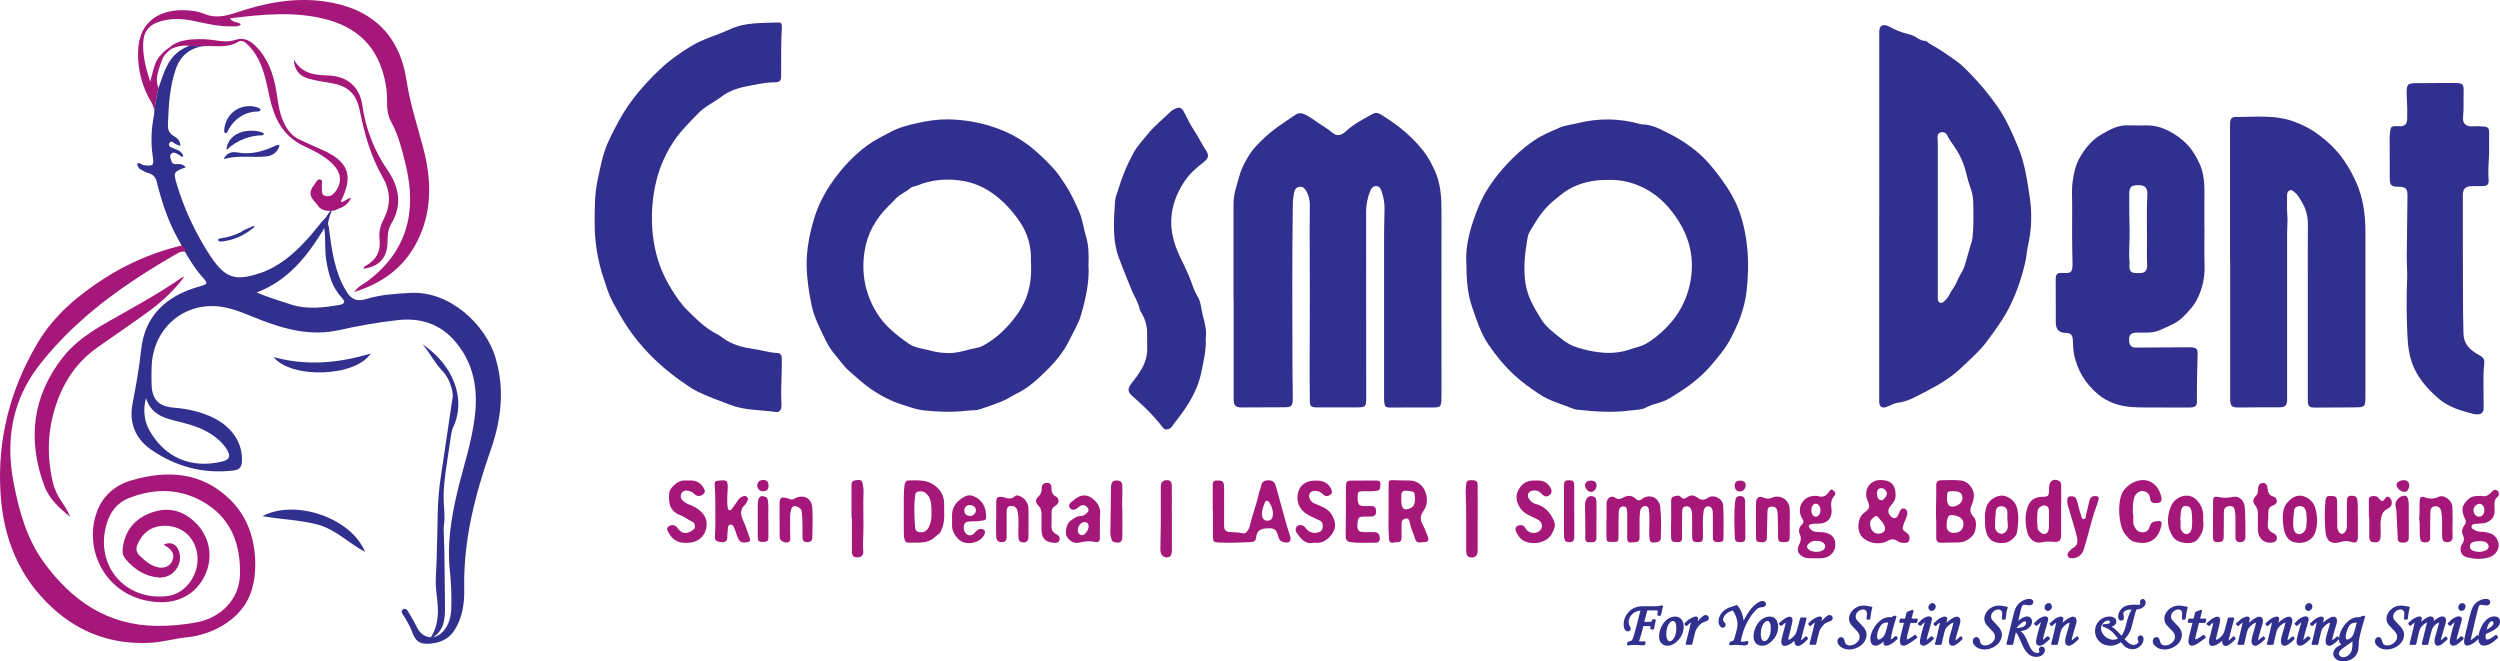 <?xml version="1.0" encoding="UTF-8"?>
<svg id="Layer_2" data-name="Layer 2" xmlns="http://www.w3.org/2000/svg" viewBox="0 0 485.83 128.52">
  <defs>
    <style>
      .cls-1 {
        fill: #31308e;
      }

      .cls-2 {
        fill: #a51779;
      }

      .cls-3 {
        fill: none;
      }
    </style>
  </defs>
  <g id="Layer_1-2" data-name="Layer 1">
    <g>
      <g>
        <path class="cls-1" d="m239.71,58.27c0-6.22.01-12.45,0-18.67,0-1.93.67-3.71,1.17-5.52.42-1.5,1.19-2.86,2-4.15.71-1.12,1.7-2.06,2.67-3,1.9-1.82,4.11-3.22,6.28-4.67.51-.34,1.07-.33,1.64-.07,1.01.46,1.88,1.12,2.78,1.74.85.59,1.75,1.08,2.56,1.77,1,.86,1.8.69,2.84-.27,1.52-1.4,3.36-2.31,5.13-3.31.84-.48,1.55.13,2.21.54,2.89,1.8,5.48,3.97,7.6,6.65.9,1.13,1.56,2.41,2.18,3.72,1.23,2.63,1.37,5.41,1.36,8.24-.02,11.8,0,23.6,0,35.41,0,.4,0,.8-.02,1.19-.08,1.1-.27,1.29-1.37,1.31-1.17.02-2.35,0-3.52,0-1.67,0-3.34.03-5.02.02-.95,0-1.11-.16-1.2-1.12-.03-.3-.03-.6-.03-.9,0-10.31-.01-20.62,0-30.93,0-1.86.05-3.73.09-5.59.03-1.16-.18-2.28-.54-3.38-.17-.51-.37-1.09-1.05-1.11-.69-.02-1.01.49-1.23,1.03-.49,1.26-.76,2.57-.76,3.94,0,12,.01,24,.02,36,0,1.97-.06,2.03-2.08,2.03-2.5,0-4.99.01-7.49,0-1.19,0-1.38-.19-1.39-1.4-.03-2.63-.04-5.27-.03-7.9.04-8.26.04-16.53,0-24.79,0-1.77.03-3.53.03-5.3,0-.97-.23-1.87-.72-2.71-.3-.5-.69-.88-1.33-.75-.62.12-.92.58-1.02,1.15-.11.69-.22,1.38-.23,2.08-.15,10.73-.11,21.46-.07,32.19,0,1.89.07,3.78.06,5.67,0,1.51-.24,1.73-1.72,1.74-2.72.01-5.44.02-8.16.03-1.24,0-1.61-.36-1.61-1.59,0-6.45,0-12.9,0-19.35h0Z"/>
        <path class="cls-1" d="m284.95,50.97c-.21-3.27.84-7.02,2.34-10.71,1.29-3.19,3.27-5.89,5.58-8.39,1.54-1.67,3.23-3.17,5.1-4.47,1.56-1.09,3.32-1.81,5.05-2.57,1.12-.49,2.41-.6,3.62-.9,4.06-1.03,8.1-.94,12.12.18.07.02.15.05.22.05,2.07,0,3.83,1.02,5.58,1.9,1.54.77,3,1.72,4.41,2.78,2.1,1.58,3.75,3.55,5.28,5.6,1.59,2.14,3.01,4.41,3.88,7.01,1.66,4.95,1.86,9.97,1.29,15.1-.4,3.51-1.69,6.69-3.37,9.73-.96,1.73-2.28,3.25-3.58,4.77-1.71,2-3.75,3.63-5.93,5.03-1.31.84-2.6,1.78-4.19,2.21-.8.21-1.65.47-2.43.88-.97.52-2.08.45-3.14.6-3.39.48-6.77.21-10.14-.14-.3-.03-.61-.07-.88-.18-2.25-.92-4.61-1.51-6.68-2.9-1.68-1.12-3.3-2.28-4.79-3.65-1.94-1.79-3.59-3.8-5.07-5.99-1.49-2.22-2.27-4.7-3.13-7.2-.9-2.62-1.12-5.28-1.13-8.75Zm27.53-16c-2.71-.04-5.31.48-7.67,1.85-.9.52-1.72,1.23-2.55,1.9-1.61,1.29-2.91,2.81-3.91,4.55-.54.94-1.3,1.82-1.49,2.9-.5,2.94-.86,5.84-.41,8.88.4,2.65,1.68,4.74,2.99,6.89,1.01,1.67,2.61,2.79,4.1,3.98.89.71,1.87,1.27,2.94,1.6,3.51,1.07,7.05,1.6,10.64.26.65-.24,1.34-.35,1.99-.62,1.31-.55,2.39-1.41,3.45-2.32,3.27-2.8,5.33-6.31,6.01-10.54.64-3.99-.13-7.75-2.29-11.22-1.66-2.67-3.74-4.93-6.53-6.4-2.24-1.18-4.69-1.82-7.29-1.71Z"/>
        <path class="cls-1" d="m211.52,51.41c.23,3.22-.5,6.54-1.45,9.83-.5,1.73-1.48,3.26-2.26,4.87-1.1,2.27-2.7,4.2-4.48,5.94-1.73,1.69-3.51,3.37-5.76,4.43-.59.28-1.16.66-1.75.98-1.7.9-3.56,1.41-5.36,2.07-.77.28-1.68.18-2.52.28-2.79.33-5.57.24-8.36-.05-1.46-.15-2.79-.65-4.17-1.09-2.22-.7-4.23-1.75-6.12-3.04-1.54-1.05-2.9-2.34-4.31-3.56-1.08-.94-1.84-2.15-2.76-3.21-.74-.86-1.35-1.86-1.84-2.88-1.03-2.15-2.15-4.26-2.65-6.63-.54-2.56-.93-5.14-.97-7.76-.05-3.09.56-6.12,1.43-9.04.74-2.5,1.94-4.88,3.45-7.06,1.96-2.82,4.26-5.32,7.04-7.33,1.38-1,2.95-1.74,4.47-2.55,1.64-.87,3.39-1.31,5.15-1.7,1.89-.42,3.82-.72,5.78-.71,3.15.03,6.23.54,9.17,1.55,2.73.93,5.28,2.3,7.53,4.19,1.4,1.17,2.68,2.43,3.91,3.76.91.99,1.64,2.12,2.37,3.24,1.05,1.61,1.85,3.36,2.62,5.1.7,1.56.88,3.31,1.38,4.95.51,1.7.54,3.43.47,5.42Zm-11.19-.77c.13-2.55-.55-5.15-2.08-7.43-1.51-2.24-3.29-4.23-5.6-5.8-1.65-1.12-3.4-1.85-5.25-2.2-3.12-.59-6.25-.36-9.25.88-.41.17-.95.18-1.24.46-.86.81-2.02,1.16-2.83,2.05-.44.49-.93.96-1.41,1.43-2.48,2.45-4.13,5.36-4.66,8.81-.66,4.25.11,8.27,2.37,11.95,1.55,2.52,3.83,4.35,6.25,6.01,1.26.87,2.77.93,4.18,1.33,1.22.35,2.49.49,3.77.48,1.75-.02,3.37-.66,5.05-.97.48-.09.96-.22,1.41-.47,1.9-1.04,3.53-2.38,4.97-4,1.59-1.79,2.93-3.7,3.65-5.98.66-2.06.83-4.19.67-6.56Z"/>
        <path class="cls-1" d="m365.2,41.96c0-11.93,0-23.86,0-35.78,0-1.24.75-1.64,1.89-1.03,1.19.63,2.41,1.19,3.74,1.47.56.12,1.08.34,1.58.65.5.32,1.01.64,1.64.67.46.02.71.44,1.08.64,1.82.98,3.51,2.18,5.18,3.38,1,.72,1.88,1.64,2.74,2.53,1.85,1.9,3.52,3.95,5.06,6.13,1.77,2.51,2.95,5.25,4.11,8.06,1.25,3.01,1.69,6.2,2.18,9.35.52,3.27.44,6.6-.33,9.87-.2.85-.22,1.73-.4,2.58-.63,2.98-1.59,5.87-2.89,8.62-1.27,2.68-3.02,5.06-4.81,7.43-1.36,1.8-3.06,3.25-4.67,4.8-2.03,1.96-4.42,3.41-6.87,4.66-1.77.9-3.54,2.03-5.63,2.28-.72.08-1.39.52-2.09.78-.97.37-1.52,0-1.52-.99,0-12.03,0-24.06,0-36.08h0Zm11.39.34s0,0-.01,0c0,5.15,0,10.31,0,15.46,0,.39-.05.84.4,1.04.43.19.71-.15.98-.38.75-.64,1.03-1.62,1.61-2.39.61-.82.87-1.84,1.41-2.7.4-.64.72-1.3.92-2.02.3-1.05.6-2.11.9-3.16.19-.67.45-1.32.53-2.02.24-2.33.18-4.68.13-7.01-.02-.87-.21-1.72-.51-2.55-.31-.86-.57-1.75-.78-2.65-.47-2.03-1.28-3.9-2.49-5.59-.47-.65-.91-1.3-1.27-2.02-.26-.52-.74-.75-1.32-.56-.52.17-.6.61-.56,1.09.03.4.05.8.05,1.19,0,4.75,0,9.51,0,14.26Z"/>
        <path class="cls-1" d="m433.37,50.91c0-8.71,0-17.43,0-26.14,0-.32,0-.65.01-.97.02-.65.35-1.07,1-1.07,3.9.02,7.87-.49,11.63.98,1.23.48,2.47,1.03,3.6,1.79,1.58,1.06,3.04,2.26,4.31,3.66,1.63,1.8,2.85,3.84,3.87,6.05,1.49,3.23,1.89,6.62,1.89,10.1,0,10.53,0,21.06,0,31.59,0,2.2-.06,2.25-2.25,2.27-2.47.02-4.94.02-7.41.04-1.3,0-1.54-.21-1.54-1.51,0-7.94,0-15.88,0-23.83,0-3.44-.02-6.87.02-10.31.01-1.52-.38-2.95-1.12-4.21-.41-.69-.81-1.48-1.49-2.01-.27-.22-.5-.52-.91-.35-.4.17-.53.51-.53.91,0,1.29-.06,2.6.05,3.88.1,1.18-.04,2.34-.04,3.5,0,10.53,0,21.06,0,31.59,0,.3,0,.6,0,.9-.03.99-.36,1.35-1.36,1.38-1.02.04-2.05,0-3.07,0-1.6,0-3.19.02-4.79.04-1.59.02-1.85-.22-1.85-1.79,0-7.59,0-15.19,0-22.78,0-1.24,0-2.49,0-3.73,0,0,0,0,0,0Z"/>
        <path class="cls-1" d="m428.4,44.05c0,2.56-.05,5.13.02,7.69.05,2.16-.39,4.22-1.31,6.14-.68,1.43-1.77,2.63-2.92,3.76-1.27,1.25-2.91,1.8-4.45,2.51-1.35.62-2.84.49-4.28.48-1.37-.02-1.84.42-1.68,1.77.09.75.46,1.14,1.23,1.14,3.39,0,6.79-.03,10.18-.05.25,0,.5-.03.75,0,.9.13,1.16.35,1.13,1.26-.09,3.14-.16,6.27-.14,9.41,0,.73-.41,1.02-1.35,1.03-1.8,0-3.59.02-5.39,0-1.97-.03-3.94.05-5.91-.09-2.51-.18-4.76-.93-6.7-2.59-2.37-2.03-3.88-4.56-4.52-7.59-.19-.92-.19-1.88-.24-2.82-.06-1.03-.41-1.39-1.42-1.41q-1.89-.03-1.89-1.95c0-2.79-.02-5.58-.02-8.37,0-1.09.24-1.37,1.3-1.33,1.66.07,2.02.04,1.96-2.1-.09-3.68-.09-7.37-.06-11.05,0-1.57-.13-3.14.1-4.7.23-1.57.53-3.08,1.35-4.52,1.09-1.92,2.46-3.54,4.33-4.61,1.53-.88,3.12-1.78,5.03-1.7,1.27.05,2.55,0,3.82.01,1.44.02,2.76.38,4.07,1.04,1.39.7,2.61,1.58,3.65,2.67,1.02,1.06,1.77,2.34,2.4,3.72,1.16,2.55.93,5.2.94,7.85,0,1.47,0,2.94,0,4.41h.01Zm-14.56,7.1c-.11,1.63.18,1.94,1.69,1.92.12,0,.25,0,.37,0,.93-.03,1.39-.52,1.36-1.47-.03-.92-.07-1.84-.05-2.76.07-3.65-.11-7.31.09-10.97.07-1.31-.44-1.86-1.55-1.88-1.6-.03-1.97.29-1.97,1.79,0,2.31,0,4.62.07,6.93.06,2.19-.22,4.37,0,6.43Z"/>
        <path class="cls-1" d="m115.56,43.2c0-2.76-.01-5.52.58-8.24.54-2.47.97-4.97,2.02-7.3.7-1.56,1.48-3.07,2.32-4.56,2.01-3.59,4.68-6.66,7.63-9.5,1.85-1.78,3.94-3.25,6.14-4.6,2.4-1.47,5.11-2.15,7.61-3.31,3.01-1.4,6.17-1.18,9.32-1.32.59-.03.79.22.76.8-.17,3.21-.14,6.42-.14,9.63,0,.87-.29,1.18-1.18,1.19-1.94,0-3.82.46-5.69.82-1.67.32-3.37.94-4.72,1.97-1.48,1.13-3.22,1.89-4.55,3.27-1.66,1.73-3.37,3.38-4.72,5.4-2.12,3.17-3.38,6.64-3.92,10.36-.51,3.49-.45,7.03.27,10.48.59,2.81,1.68,5.49,3.24,7.97.91,1.44,1.84,2.85,3.04,4.03,1.78,1.76,3.55,3.54,5.84,4.68.38.19.72.45,1.06.7,1.74,1.28,3.75,1.83,5.83,2.12,1.61.23,3.16.74,4.79.81.63.03.84.49.84,1.04,0,1.42-.01,2.84-.07,4.26-.05,1.44-.09,2.88,0,4.33.02.3.01.6-.02.89-.07.65-.45,1.04-1.1.94-2.92-.43-5.89-.27-8.75-1.36-2.18-.83-4.4-1.6-6.48-2.63-1.21-.6-2.33-1.42-3.45-2.22-2.07-1.49-4.01-3.12-5.78-4.94-1.6-1.65-3.05-3.41-4.33-5.32-1.07-1.59-1.98-3.25-2.9-4.94-.75-1.39-1.19-2.88-1.68-4.34-1.21-3.59-1.84-7.31-1.81-11.12Z"/>
        <path class="cls-1" d="m483.7,30.13c-.09,1.62-.21,3.23-.08,4.85.06.82-.24,1.15-1.06,1.18-.72.03-1.45,0-2.17.01-1.29.04-1.78.5-1.78,1.78,0,7.54,0,15.08.04,22.63,0,1.39.08,2.79.08,4.18,0,2.04,1.24,3.24,2.84,4.13,1.03.57,1.31.78,1.19,1.88-.27,2.58-.08,5.17-.12,7.76,0,.32.03.65,0,.97-.06.63-.43.99-1.07,1.02-.3.01-.61,0-.89-.07-2.49-.64-4.98-1.37-6.94-3.12-1.84-1.64-3.5-3.42-4.57-5.73-.95-2.05-1.23-4.19-1.33-6.36-.17-3.68-.21-7.36-.06-11.05.06-1.46-.08-2.94-.07-4.4.03-3.91.08-7.81.14-11.72.02-1.41-.33-1.77-1.75-1.78-1.42,0-1.69-.27-1.7-1.71-.01-2.64,0-5.28-.01-7.92,0-.05,0-.1,0-.15.2-2.01,0-2.05,1.96-1.98.94.03,1.41-.41,1.44-1.42.04-1.36.02-2.74-.07-4.1-.21-3.11.3-2.82,2.51-2.85,2.32-.03,4.64-.03,6.96-.03,1.33,0,1.62.25,1.57,1.57-.06,1.69.07,3.38-.11,5.07-.13,1.23.59,1.86,1.84,1.78.77-.05,1.54-.03,2.32.05.66.07.91.39.9,1.03-.01,1.49,0,2.98,0,4.48Z"/>
        <path class="cls-1" d="m234.31,65.76c.13,2.32-.42,4.41-.85,6.54-.76,3.82-2.83,6.9-5.19,9.86-.4.5-.61,1.15-1.37,1.27-.36.06-.62.03-.86-.27-1.05-1.36-2.19-2.63-3.41-3.83-.71-.69-1.45-1.35-2.18-2.02-.09-.08-.2-.15-.29-.23-1.03-.93-1.12-1.52-.26-2.59.69-.86,1.32-1.74,1.89-2.68.77-1.28,1.16-2.63,1.15-4.11,0-.92-.03-1.84-.01-2.76.03-1.56-.39-2.99-1.21-4.31-.09-.15-.19-.31-.22-.47-.28-1.39-1.07-2.55-1.6-3.83-.82-1.94-1.57-3.92-2.34-5.88-1.47-3.75-1.11-7.57-.86-11.42.05-.75.39-1.44.6-2.15.73-2.49,1.72-4.87,2.96-7.15.74-1.36,1.83-2.46,2.79-3.67,1.29-1.63,2.94-2.88,4.4-4.33.29-.29.64-.48,1.01-.64.72-.32,1.17-.16,1.56.54.69,1.27,1.27,2.61,2.08,3.79.86,1.25,1.47,2.65,2.32,3.9.57.84.39,1.5-.42,2.12-1.44,1.11-2.82,2.29-3.83,3.83-2.34,3.56-3.22,7.36-2.03,11.58.66,2.35,1.92,4.41,2.85,6.62.1.23.18.46.27.69.45,1.13.77,2.31,1.43,3.36.72,1.15.72,2.52,1.06,3.79.4,1.48.79,2.99.57,4.44Z"/>
        <path class="cls-2" d="m235.67,99.24c0-1.64,0-3.29,0-4.93,0-.48.03-.89.68-.93,1.01-.06,1.4.1,1.49.81.07.59.05,1.19.05,1.79,0,2.04-.02,4.08-.01,6.12,0,.9.3,1.24,1.17,1.3.82.06,1.64.03,2.45.23.53.13.81-.31,1.06-.67.15-.22.25-.49.31-.76.49-2.13,1.32-4.17,1.77-6.32.1-.48.34-.94.43-1.43.14-.82.61-1.09,1.41-1.11.82-.02,1.24.34,1.45,1.1.72,2.61,1.44,5.22,2.17,7.83.18.65.44,1.27.61,1.92.11.42.24.92-.3,1.18-.43.21-1.45-.06-1.7-.43-.21-.32-.3-.68-.41-1.04-.32-.99-.71-1.27-1.77-1.24-.52.02-1.06.02-1.54.27-.63.32-.82.91-.89,1.55-.06.56-.34.84-.92.86-2.09.08-4.19.21-6.28.09-1.04-.06-1.16-.15-1.18-1.2-.03-1.67,0-3.34,0-5h-.03Zm11.71.5c-.04-.78-.31-1.47-.71-2.1-.26-.41-.66-.46-.86,0-.35.81-.66,1.67-.54,2.58.07.52.34.93.96.96.61.02.99-.25,1.09-.87.03-.19.05-.39.07-.57Z"/>
        <path class="cls-2" d="m368.38,96.08c.04.89-.37,1.57-.95,2.2-.67.74-.61,1.54.12,2.15.49.41.92.35,1.24-.19.18-.3.29-.63.44-.95.15-.32.37-.54.76-.48.4.06.57.35.65.72.07.36-.04.69-.17,1.02-.16.42-.35.82-.51,1.24-.36.98-.31,1.17.54,1.73.57.38.7.9.51,1.5-.19.6-.74.48-1.2.47-.38-.01-.75-.12-1.06-.34-.64-.47-1.21-.45-1.92-.04-1.54.87-3.8.47-4.95-.75-1.09-1.16-.95-3.58.26-4.61.19-.16.38-.32.58-.47.52-.41.64-.9.39-1.52-.21-.53-.45-1.04-.47-1.64-.04-1.62,1.14-2.85,2.78-2.84,2,.01,2.95.91,2.95,2.81Zm-4.95,5.7c.02,1.27.79,2.06,1.85,1.91.91-.12,1.27-.76.9-1.59-.29-.64-.83-1.1-1.25-1.65-.13-.17-.35-.23-.53-.1-.51.36-1.05.7-.96,1.43Zm1.31-5.86c.1.49.06,1.14.8,1.29.43.09,1.15-.79,1.14-1.3-.01-.52-.55-1.06-1.08-1.05-.65.01-.83.44-.86,1.06Z"/>
        <path class="cls-2" d="m376.28,101.6c-.15-2.17.05-4.7-.01-7.24-.02-.7.24-1,.93-1.03,1.27-.04,2.55-.09,3.81.04,1.76.19,2.99,2.13,2.46,3.81-.1.31-.15.64-.29.92-.45.92-.33,1.66.41,2.42.68.69.43,2.81-.22,3.54-.8.89-1.74,1.37-2.95,1.36-1.05-.01-2.09.03-3.14.06-.69.02-1.01-.31-1.01-.99,0-.85,0-1.69,0-2.9Zm5.28.26c.03-1.05-.78-1.66-2.32-1.78-.6-.05-.91.58-.96,1.98-.04.89.47,1.48,1.29,1.5,1.23.03,1.96-.59,1.99-1.7Zm-3.2-5.09c-.01,1.17.32,1.69,1.07,1.68.99-.01,1.94-.79,1.94-1.58,0-1-.49-1.4-1.75-1.42-1.18-.02-1.25.06-1.26,1.32Z"/>
        <path class="cls-2" d="m312.2,101.12c0-1.07.02-2.14,0-3.21-.02-1.04.88-1.84,1.83-1.11.44.34.93.14,1.35-.08.9-.48,1.73-.55,2.52.23.31.31.7.4,1.13.05,1.44-1.14,3.38-.37,3.6,1.49.24,2.03.19,4.07.12,6.11-.02.6-.55.85-1.51.83-.6-.01-.64-.41-.69-.86-.16-1.74.12-3.48-.09-5.22-.05-.42-.06-.88-.6-.99-.53-.11-1.02.29-1.12.94-.16,1.06-.12,2.13-.12,3.2,0,.65-.01,1.29,0,1.94.01.62-.28.92-.9.92-.2,0-.4.02-.6.05-.66.1-.91-.18-.9-.83.02-1.54.01-3.08.01-4.63,0-.12,0-.25-.02-.37-.08-.49.05-1.17-.73-1.16-.76,0-.9.62-.91,1.22-.04,1.54-.04,3.08-.05,4.62,0,1.02-.03,1.05-1.13,1.06-1.11.01-1.2-.05-1.21-1.07-.01-1.04,0-2.09,0-3.13Z"/>
        <path class="cls-2" d="m269.85,98.72c0-1.59.02-3.19,0-4.78,0-.52.22-.64.68-.63,1.1.03,2.2.08,3.29.06,3.03-.04,4.14,3.51,3.08,5.45-.13.24-.27.48-.42.71-.47.73-.52,1.45-.09,2.25.41.76.73,1.58,1.04,2.4.34.87.15,1.14-.76,1.18-.17,0-.35,0-.52.03-.67.14-1-.13-1.19-.78-.31-1.05-.83-2.03-1.01-3.12-.06-.4-.25-.8-.78-.72-.47.07-.78.37-.79.86-.02.9-.03,1.79,0,2.69.03.72-.21,1.09-.97,1.05-.2-.01-.4.03-.59.07-.62.12-.84-.13-.89-.75-.17-1.99-.07-3.98-.07-5.97Zm2.48-1.74s-.02,0-.03,0c.03.4.02.8.1,1.18.1.46.36.89.9.82.6-.08,1.25-.34,1.48-.89.29-.69.22-1.5.08-2.25-.03-.18-.27-.3-.47-.33-.37-.07-.74-.14-1.11-.16-.59-.03-.95.25-.96.88,0,.25,0,.5,0,.75Z"/>
        <path class="cls-2" d="m183.48,98.89c.05,1.49.07,2.97-.64,4.36-.25.49-.69.68-1.04,1.02-1.56,1.52-3.52,1.14-5.39,1.18-.32,0-.47-.22-.58-.5-.18-.45-.19-.92-.19-1.4,0-2.44-.02-4.87,0-7.31,0-.67.08-1.34.15-2.01.05-.46.28-.87.77-.87,1.66,0,3.34-.19,4.85.82,1.32.89,2.04,2.07,2.07,3.66,0,.35,0,.7,0,1.04Zm-2.47.85c0-.38,0-.62,0-.87-.05-1.17-.13-2.3-1.2-3.11-.48-.36-.92-.29-1.4-.23-.43.06-.52.39-.57.76-.27,2.1-.15,4.21.01,6.31.04.48.35.75.83.82.81.13,1.45-.24,1.82-.98.45-.9.56-1.84.51-2.7Z"/>
        <path class="cls-2" d="m324.76,100.32c0-.92,0-1.93,0-2.95,0-.39.07-.78.52-.89.45-.11.96-.32,1.34.08.44.46.77.43,1.27.05.58-.44,1.27-.43,1.88.03.7.53,1.33.68,2.15.09,1.05-.75,2.88.15,2.95,1.47.12,2.16.08,4.33.06,6.49,0,.72-.64.63-1.13.65-.56.03-.93-.2-.93-.8-.01-1.19,0-2.39,0-3.58,0-.52.02-1.05-.03-1.57-.05-.54-.33-1-.92-.99-.56,0-.77.47-.85.97-.26,1.63-.09,3.28-.13,4.92-.02.92-.14,1.06-.93,1.06-.97,0-1.16-.19-1.17-1.11,0-1.34,0-2.69-.01-4.03,0-.3-.02-.6-.08-.89-.12-.57-.45-.96-1.08-.92-.68.03-.76.55-.77,1.07-.02,1.69-.05,3.38-.03,5.07,0,.63-.26.84-.85.8-.58-.04-1.24.13-1.27-.82-.04-1.37-.03-2.73.02-4.2Z"/>
        <path class="cls-2" d="m482.18,96.36c.76.23,1.41-.06,1.97-.7.31-.35.76-.72,1.22-.26.44.43.25.92-.16,1.31-.48.44-.47.98-.44,1.58.05,1.12.12,2.26-1.05,2.98-.35.22-.69.39-1.1.42-.47.04-.95.05-1.42.1-.36.04-.83.02-.9.49-.07.46.38.58.7.77.61.36,1.31.25,1.97.36.67.11,1.31.26,1.82.76,1.37,1.35.87,3.41-.94,4.08-1.48.55-2.95.39-4.42.06-1.19-.27-1.64-1.57-.95-2.59.36-.52.46-1.05.19-1.62-.37-.77-.2-1.46.29-2.09.29-.38.31-.7.09-1.15-.86-1.75-.66-2.72.69-3.91.69-.6,1.51-.57,2.42-.58Zm-.29,8.8c-.42,0-.84.03-1.25.16-.41.13-.62.4-.66.81-.04.43.2.72.56.87.87.35,1.75.34,2.59-.08.61-.31.66-.93.15-1.4-.4-.37-.91-.35-1.4-.36Zm.9-6.05c.01-.67-.39-1.18-.95-1.2-.56-.02-1.16.61-1.16,1.23,0,.7.49,1.27,1.08,1.27.61,0,1.02-.52,1.03-1.3Z"/>
        <path class="cls-2" d="m352.65,108.5c-.75-.05-1.56.09-2.31-.32-.94-.51-1.23-1.29-.76-2.24.34-.69.55-1.33.18-2.12-.29-.62-.16-1.36.38-1.86.43-.4.39-.73.1-1.16-.32-.46-.45-.99-.47-1.55-.06-1.49,1.1-2.77,2.61-2.87.32-.02.67-.06.97.04.96.3,1.58-.1,2.09-.85.2-.29.4-.63.82-.28.36.3.59.65.2,1.08-.62.69-.69,1.43-.56,2.35.25,1.73-.58,3.08-2.61,3.04-.42,0-.85,0-1.26.09-.59.13-.66.42-.28.89.42.52.98.65,1.6.65.63,0,1.25.04,1.84.26,1.04.4,1.49,1.12,1.47,2.27-.01,1.06-.72,2.02-1.73,2.38-.73.26-1.48.18-2.26.2Zm.41-3.39c-.74-.07-1.2.17-1.61.57-.46.45-.33.83.12,1.17.63.47,1.96.52,2.63.1.66-.41.67-1.13,0-1.56-.39-.26-.85-.25-1.14-.29Zm-1.06-6.01c0,.77.33,1.29.83,1.31.51.02.92-.52.94-1.22.02-.75-.39-1.32-.92-1.31-.48.01-.84.53-.84,1.22Z"/>
        <path class="cls-2" d="m414.52,99.92c.18.71-.16,1.57.25,2.39.34.7.8,1.12,1.59,1.13.78.02,1.25-.47,1.4-1.12.22-.94.94-.99,1.64-1.07.45-.05.76.14.65.72-.58,3.13-2.7,4.04-5.36,3.29-.74-.21-1.24-.89-1.74-1.48-1.24-1.49-1.64-6.63-.23-8.49,1.37-1.8,3.8-2.59,5.5-1.49,1.02.66,1.55,1.67,1.8,2.82.11.51.04,1.02-.66,1.11-1,.14-1.4-.05-1.51-.82-.08-.54-.24-1.01-.76-1.29-.98-.54-2.11.05-2.41,1.29-.23.95-.22,1.92-.18,3Z"/>
        <path class="cls-2" d="m133.84,93.38c1.04-.07,2.13.17,2.83,1.33.27.45.5.9,0,1.33-.55.47-1.25.46-1.68,0-.39-.42-.9-.62-1.45-.7-.49-.07-.91.11-1.12.56-.2.43-.2.87.15,1.25.36.39.77.69,1.28.87.9.31,1.71.76,2.42,1.44,1.06,1.03,1.27,2.31.87,3.57-.41,1.32-1.45,2.19-2.9,2.4-2.14.3-3.45-.3-4.34-1.96-.2-.37-.46-.78,0-1.14.45-.36.97-.4,1.45-.05.18.13.31.32.44.5.98,1.28,2.18.81,3.05.06.4-.34.23-1.21-.33-1.47-.84-.4-1.56-.99-2.47-1.33-.82-.31-1.66-1-1.89-2.04-.17-.76-.18-1.54-.08-2.3.12-.95,1.64-2.25,2.66-2.32.3-.02.6,0,1.1,0Z"/>
        <path class="cls-2" d="m264.91,93.38c.85,0,1.69,0,2.54,0,.43,0,.85.1.8.65-.05.53.15,1.22-.7,1.35-.84.13-1.69.07-2.54.08-1.1.01-1.18.09-1.18,1.21,0,.17,0,.35.02.52.1.93.33,1.14,1.28,1.16.47,0,.95,0,1.42,0,.65,0,.85.37.86.96.01.6-.13,1.04-.83,1.05-.6.01-1.2.05-1.79.04-.56-.02-.84.24-.92.76-.04.25-.07.49-.08.74-.06,1.21.22,1.5,1.44,1.51.62,0,1.25-.03,1.87,0,.72.03,1.02.43,1.04,1.27.01.72-.52.8-1.02.79-1.52-.03-3.04.11-4.56-.1-.85-.12-1.06-.46-1.05-1.3.04-2.96.05-5.91.05-8.87,0-1.83-.01-1.83,1.78-1.8.52,0,1.05,0,1.57,0Z"/>
        <path class="cls-2" d="m400.54,98.43c0,2.4,0,4.02,0,5.64,0,.93-.43,1.34-1.36,1.23-.85-.09-1.67-.09-2.52.11-1.12.26-2.37-.61-2.7-1.98-.39-1.63-.5-3.31.08-4.93.46-1.29,1.41-1.93,2.79-1.95,1.24-.02,1.35-.15,1.37-1.38,0-.25,0-.5.03-.75.14-1.08,1.05-1.5,1.98-.92.33.21.33.53.33.86.02,1.62.05,3.24,0,4.07Zm-2.36,2.41h.01c0-.45,0-.89,0-1.34.01-.61-.08-1.17-.83-1.27-.54-.07-1.31.45-1.38,1.03-.14,1.13-.13,2.28,0,3.41.05.51.92,1.2,1.34,1.12.67-.12.8-.7.85-1.24.05-.56.01-1.14.01-1.71Z"/>
        <path class="cls-2" d="m298.53,93.39c1.09-.09,2.02.22,2.67,1.21.42.64.44,1.21-.04,1.6-.56.46-1.06.3-1.51-.18-.49-.52-1.06-.82-1.8-.68-.88.17-1.2.87-.7,1.62.29.43.66.82,1.2.95,1.87.45,2.98,1.73,3.67,3.42.33.8-.02,1.58-.38,2.29-1.17,2.36-5.24,2.55-6.51.58-.13-.21-.29-.41-.39-.63-.21-.49-.46-1.04.18-1.37.56-.29,1.14-.2,1.49.4.41.69,1,1.01,1.8.96.75-.05,1.35-.54,1.42-1.2.08-.71-.34-1.19-1.03-1.53-1.17-.57-2.47-.97-3.23-2.18-.7-1.12-.93-2.23-.28-3.45.65-1.21,1.63-1.85,3.02-1.82.12,0,.25,0,.41,0Z"/>
        <path class="cls-2" d="m255.23,105.48c-1.52.35-2.39-.74-3.21-1.88-.31-.43-.33-.96.08-1.37.34-.34,1.2-.21,1.53.26.54.77,1.23,1.15,2.16,1.04,1.02-.12,1.38-.63,1.24-1.63-.06-.39-.25-.61-.61-.77-.86-.4-1.74-.77-2.53-1.27-1.33-.85-2.02-2.34-1.66-4.02.33-1.57,1.57-2.4,3.23-2.45,1.34-.04,2.48.23,3.17,1.51.23.42.38.85-.07,1.21-.46.36-.94.44-1.41-.01-.35-.33-.74-.61-1.22-.68-.54-.08-1.11-.03-1.4.48-.3.53-.09,1.06.3,1.51.3.36.74.49,1.16.66,1.06.44,2.14.85,2.78,1.9.38.62.67,1.28.69,2.02.04,1.59-1.66,3.4-3.26,3.49-.27.02-.55,0-.97,0Z"/>
        <path class="cls-2" d="m141.34,96.24c.02.75-.09,1.6.09,2.43.04.21.09.47.37.5.23.03.35-.16.47-.32.42-.59.82-1.18,1.25-1.77.1-.14.22-.29.36-.37.41-.25.89-.52,1.3-.13.39.37.05.78-.15,1.15-.07.13-.15.27-.26.37-1.06.95-.83,1.98-.32,3.11.5,1.11.86,2.28,1.27,3.43.15.41-.02.66-.47.73-1.18.19-1.57-.02-1.98-1.15-.19-.51-.34-1.04-.55-1.55-.15-.37-.36-.79-.84-.71-.41.08-.41.51-.44.86-.05.55-.09,1.09-.1,1.64-.02.73-.42.93-1.08.9-.97-.06-1.35-.32-1.33-1.03.02-.82.1-1.64.09-2.46-.02-2.56.05-5.12-.13-7.68-.04-.53.12-.71.62-.77,1.83-.22,1.98-.1,1.9,1.75-.01.32-.04.65-.06,1.06Z"/>
        <path class="cls-2" d="m347.8,101.67c0,.87.02,1.74,0,2.61-.03.92-.21,1.07-1.13,1.08-.92,0-1.14-.12-1.13-1.06.02-1.32-.06-2.63-.06-3.95,0-.37-.03-.75-.1-1.11-.13-.62-.56-.84-1.17-.79-.6.05-.72.46-.73.94-.04,1.67-.11,3.33-.11,5,0,.7-.25,1-.97.98-.97-.03-1.15-.13-1.15-.94-.02-2.21-.03-4.42,0-6.64,0-1.12.59-1.49,1.61-1.04.53.23.98.2,1.5-.03,1.54-.69,3.28.33,3.42,2.04.08.96.01,1.94.01,2.91,0,0,0,0,0,0Z"/>
        <path class="cls-2" d="m458.21,100.97c0,1.27.02,2.37,0,3.46-.02.88-.41,1.19-1.26.89-.75-.26-1.4-.21-2.16.02-1.8.55-2.73-.27-2.87-2.01-.17-1.97-.2-3.97-.01-5.96.08-.87.32-1.03,1.15-1,.9.04,1.09.2,1.11,1.11.03,1.44.02,2.89.03,4.33,0,.17,0,.35,0,.52.04.8.47,1.45.94,1.42.46-.02.92-.7.93-1.46.02-1.34,0-2.69,0-4.03,0-.35.03-.69.03-1.04,0-.55.2-.89.84-.88.61.01,1.07.09,1.17.83.18,1.32.02,2.64.11,3.77Z"/>
        <path class="cls-2" d="m428.15,101.22c.17,1.13-.06,2.27-.84,3.27-.11.14-.19.3-.31.42-1.07,1.06-3.81.72-4.67-.52-1.3-1.89-1.26-3.87-.49-5.91.5-1.33,1.88-2.24,3.29-2.16.97.06,1.7.67,2.25,1.44.72,1,.86,2.15.76,3.46Zm-4.45-.18s.03,0,.05,0c0,.47-.03.95,0,1.42.05.69.58,1.3,1.1,1.33.51.03,1.02-.48,1.09-1.22.11-1.09.11-2.19-.07-3.27-.1-.58-.47-.95-1.06-.98-.62-.03-.88.43-.97.95-.1.59-.1,1.19-.15,1.78Z"/>
        <path class="cls-2" d="m213.75,101.79c0,.9-.02,1.79,0,2.69.02.65-.29.99-.9.85-1.07-.25-2.08-.14-3.14.12-1.08.26-2.04-.39-2.48-1.38-.29-.66.07-2.28.68-2.76.64-.5,1.29-1.03,2.18-1.04.37,0,.66-.19.94-.42.36-.3.71-.59.37-1.12-.34-.54-.96-.72-1.49-.4-.26.15-.47.37-.72.53-.45.28-.94.31-1.27-.15-.31-.44-.09-.88.3-1.17.5-.37.93-.83,1.53-1.06.97-.37,1.76-.23,2.62.45,1.14.91,1.58,1.97,1.4,3.37-.06.49,0,.99,0,1.49,0,0-.02,0-.02,0Zm-2.19.51c-.01-.54-.31-.84-.83-.84-.65,0-1.3.79-1.28,1.57.01.53.24.92.81.97.53.05,1.31-1,1.29-1.7Z"/>
        <path class="cls-2" d="m470.1,100.85c.17-1.25.06-2.37.11-3.49.03-.74.31-.98,1-.72.91.33,1.7.36,2.63-.07,1.15-.54,2.69.64,2.75,2.02.06,1.42.04,2.84,0,4.25-.01.5.04.99.03,1.49-.01.65-.31,1-1,1.03-.72.03-1-.32-1.03-.97-.08-1.54.09-3.09-.12-4.62-.02-.17-.04-.35-.08-.51-.15-.58-.53-.91-1.13-.88-.63.03-.94.45-.96,1.04-.04,1.14-.03,2.29-.04,3.43,0,.6.01,1.19-.01,1.79-.02.51-.32.75-.83.76-.5,0-.96,0-1.08-.64-.25-1.33.02-2.69-.21-3.89Z"/>
        <path class="cls-2" d="m193.6,100.77c0-1.1-.02-2.19,0-3.29.01-.8.27-1,1.08-.91.17.02.35.03.51.09.74.29,1.43.37,2.07-.25.23-.22.56-.14.85-.03,1.02.38,1.74,1.34,1.75,2.43.02,1.82.02,3.63,0,5.45,0,.83-.33,1.17-1.02,1.15-.66-.02-.91-.34-.94-1.16-.05-1.49.13-2.99-.08-4.48-.03-.2-.06-.4-.12-.59-.19-.66-.71-.89-1.33-.85-.6.04-.74.54-.75,1.04-.01,1.62-.01,3.24,0,4.85,0,.56-.02,1.06-.76,1.12-.8.06-1.23-.22-1.27-1.01-.05-1.19-.01-2.39-.01-3.58,0,0,0,0-.01,0Z"/>
        <path class="cls-2" d="m151.5,100.92c0-1.07-.02-2.14,0-3.21.02-.92.33-1.15,1.23-.96.27.06.52.16.78.26.27.1.52.1.78-.05,1.71-1.03,3.45-.24,3.57,1.73.12,1.93.03,3.88,0,5.81,0,.61-.42.86-1,.86-.63,0-.91-.33-.91-.93-.01-1.54.04-3.08-.11-4.62-.03-.32-.01-.66-.27-.91-.35-.33-.76-.62-1.26-.52-.46.09-.54.56-.64.93-.25,1.03-.09,2.08-.13,3.12-.02.64.01,1.29.03,1.94.01.49.06,1-.63,1.05-.72.05-1.4-.4-1.42-1.01-.04-1.17-.01-2.34-.01-3.5,0,0-.01,0-.02,0Z"/>
        <path class="cls-2" d="m385.74,100.84c-.07-.73.03-1.59.31-2.42.47-1.39,2.27-2.45,3.66-2,1.16.38,2,1.19,2.3,2.44.36,1.53.2,3.07-.04,4.59-.14.89-1.45,1.95-2.34,2.04-2.89.32-3.73-1.28-3.88-3.61-.02-.3,0-.6,0-1.05Zm4.35.07c0-.48.05-1.03-.01-1.57-.07-.65-.54-.94-1.15-.96-.6-.01-1.02.34-1.08.93-.1,1.01-.15,2.04-.15,3.05,0,.77.66,1.4,1.31,1.37.65-.03,1.19-.7,1.18-1.49,0-.42-.06-.84-.09-1.34Z"/>
        <path class="cls-2" d="m436.35,101.91c0,.82,0,1.64,0,2.46,0,.66-.35.95-.96.99-.67.04-.97-.33-.97-.95-.01-1.32,0-2.64,0-3.95,0-.4-.05-.79-.1-1.19-.09-.59-.4-.98-1.05-.92-.64.06-1.09.38-1.1,1.08-.02,1.59-.02,3.18-.03,4.78,0,.92-.2,1.1-1.16,1.13-.72.02-.93-.18-.93-1.1-.01-2.24,0-4.47.02-6.71.01-.93.2-1.12,1.06-.94.94.2,1.82.18,2.77-.02,1.24-.27,2.2.65,2.32,1.92.12,1.14.09,2.29.13,3.43Z"/>
        <path class="cls-2" d="m446.9,105.5c-1.84.02-2.83-.94-3.15-3.12-.16-1.11-.21-2.22.03-3.33.27-1.28,1.74-2.66,2.99-2.73,1.26-.07,2.74.96,3.12,2.27.47,1.6.57,3.23.04,4.85-.4,1.24-1.59,2.05-3.03,2.06Zm1.37-4.47c-.04-.55-.02-1.08-.12-1.59-.13-.64-.54-1.09-1.24-1.09-.55,0-1.04.3-1.09.84-.1,1.14-.29,2.28-.12,3.42.08.57.36,1.12,1.05,1.2.55.07,1.29-.58,1.4-1.25.09-.51.09-1.04.12-1.53Z"/>
        <path class="cls-2" d="m189.27,101.32c-.26,0-.46-.02-.66,0-.49.06-1.03.02-1.23.63-.21.64-.1,1.24.34,1.74.45.51,1.21.44,1.68-.14.33-.39.65-.76,1.21-.76.67,0,.96.42.71,1.03-.75,1.77-3.74,2.34-5.07.95-.74-.77-1.28-1.65-1.24-2.78.02-.55,0-1.09-.01-1.64-.04-1.87.96-3.06,2.54-3.88.55-.29,1.1-.27,1.66-.04,1.85.78,2.45,2.24,2.43,4.13,0,.35-.19.56-.55.58-.62.04-1.23.22-1.8.15Zm-.8-3.17c-.64,0-1.06.41-1.07,1.07-.01.64.46,1.06,1.18,1.04.57-.01,1.09-.55,1.07-1.12-.01-.56-.52-.99-1.18-.99Z"/>
        <path class="cls-2" d="m402.7,108.49c-.37.01-.71-.06-.86-.44-.13-.34,0-.63.25-.88.25-.24.48-.54.78-.69.87-.47.95-1.18.76-2.04-.43-1.92-1.08-3.77-1.62-5.66-.13-.46-.28-.9-.27-1.38.01-.4-.02-.86.51-.94.55-.08,1.08.02,1.29.62.18.49.28,1,.42,1.51.13.48.24.97.42,1.43.12.33.13.88.57.86.46-.02.38-.57.46-.91.23-.92.43-1.84.66-2.76.15-.6.56-.84,1.17-.82.49.02.7.24.57.72-.15.53-.31,1.05-.5,1.56-.98,2.66-1.51,5.46-2.38,8.15-.34,1.05-1.23,1.67-2.23,1.67Z"/>
        <path class="cls-2" d="m287.16,100.7c0,2.09.01,4.17,0,6.26,0,1-.42,1.4-1.26,1.37-.54-.02-.83-.31-.92-.8-.05-.27-.05-.54-.05-.82,0-3.67.05-7.35-.09-11.02-.02-.52.09-1.04.09-1.56,0-.76.51-.83,1.06-.82.56.01,1.15.05,1.16.83.02,1.14.01,2.29.02,3.43,0,1.04,0,2.09,0,3.13h0Z"/>
        <path class="cls-2" d="m165.48,100.67c0-2.16.01-4.33,0-6.49,0-.6.32-.8.81-.85.53-.05,1.17-.24,1.33.55.11.56.21,1.14.19,1.7-.11,2.76.05,5.51-.04,8.27-.04,1.12-.11,2.23,0,3.35.07.68-.42,1.11-1.11,1.12-.75.01-1.1-.3-1.11-1.08-.01-2.19,0-4.38,0-6.57-.02,0-.04,0-.07,0Z"/>
        <path class="cls-2" d="m227.74,100.77c0,2.01,0,4.03,0,6.04,0,1.09-.26,1.49-1,1.5-.75.02-1.24-.55-1.24-1.55,0-1.69.07-3.38.08-5.07.01-2.36,0-4.72,0-7.08,0-.68.19-1.17.95-1.28.79-.11,1.18.19,1.19,1.02.02,1.71,0,3.43,0,5.14,0,.42,0,.85,0,1.27h.02Z"/>
        <path class="cls-2" d="m438.77,101.26c0-.5,0-.99,0-1.49.01-.57-.14-1.06-.49-1.53-.55-.74-.51-1.21.13-1.89.24-.25.34-.53.36-.87.02-.34.04-.7.15-1.02.14-.41.47-.63.93-.6.45.02.66.3.75.7.05.24.08.49.12.73.1.59.39,1.02.99,1.18.43.11.72.34.74.81.02.5-.27.8-.7.94-.71.23-.95.7-.94,1.41.01.74-.03,1.49-.11,2.23-.09.85.31,1.39,1.02,1.72.51.24.83.57.73,1.15-.11.63-.65.69-1.15.73-1.32.12-2.4-.85-2.51-2.28-.05-.64,0-1.29,0-1.94,0,0-.01,0-.02,0Z"/>
        <path class="cls-2" d="m204.95,105.49c-1.82-.09-2.54-.85-2.55-2.63,0-.99,0-1.99,0-2.98,0-.65-.17-1.2-.65-1.68-.57-.58-.56-1.12.03-1.68.48-.45.67-.94.66-1.58-.02-.73.34-1.08,1.01-1.1.72-.02.87.44.88,1.02,0,.71.17,1.27.89,1.65.69.37.64,1.35-.1,1.77-.62.35-.78.83-.77,1.48.02.79.03,1.59-.01,2.39-.04.76.23,1.3.91,1.64.09.04.17.1.25.16.33.27.56.6.38,1.04-.17.43-.55.55-.94.51Z"/>
        <path class="cls-2" d="m218.11,99.01c0,2.01.02,3.62,0,5.24-.02,1.08-.44,1.36-1.49,1.12-.33-.08-.53-.25-.62-.57-.12-.43-.23-.87-.22-1.32.04-2.93.08-5.85.13-8.78.02-1.02.35-1.37,1.18-1.32.74.05,1.01.32,1.02,1.18.03,1.61-.1,3.23,0,4.45Z"/>
        <path class="cls-2" d="m460.35,100.56c0-1.02-.01-2.04,0-3.06,0-.38-.11-.87.4-1.02.54-.16,1.15-.15,1.52.34.48.64.8.81,1.28-.01.24-.42.71-.34.99.07.48.68.32,1.57-.44,1.92-1.04.48-1.32,1.27-1.44,2.31-.13,1.1.07,2.18-.04,3.27-.06.65-.3.99-1.01,1.01-.71.02-1.18-.18-1.18-.96-.01-1.29,0-2.58,0-3.87-.02,0-.05,0-.07,0Z"/>
        <path class="cls-2" d="m305.93,99.38c0,1.64-.01,3.28,0,4.92,0,.61-.14,1.02-.84,1.05-.75.04-1.07-.18-1.12-.95-.06-.87-.05-1.74-.05-2.61,0-2.46,0-4.91,0-7.37,0-.85.21-1.08.95-1.09.86,0,1.05.21,1.05,1.13,0,1.64,0,3.28,0,4.92h0Z"/>
        <path class="cls-2" d="m468.1,101.16c0,1.1-.01,2.19,0,3.29.01.71-.35.98-1.01,1-.61.01-1.13-.02-1.14-.87-.02-1.34-.14-2.68-.19-4.02-.03-.72-.02-1.43-.21-2.14-.26-.94.66-2.04,1.65-2.09.43-.02.64.22.74.59.14.53.18,1.07.16,1.63-.03.87,0,1.74,0,2.61,0,0,0,0,.01,0Z"/>
        <path class="cls-2" d="m310.24,101.13c0,1.12,0,2.23,0,3.35,0,.75-.35.95-1.43.9-.68-.03-.75-.37-.74-.98.04-1.93-.02-3.87-.05-5.8,0-.45,0-.9.15-1.33.19-.55.53-.9,1.15-.86.65.05.91.48.92,1.06.02,1.22,0,2.43,0,3.65Z"/>
        <path class="cls-2" d="m339.18,101.01c0,1.14,0,2.29,0,3.43,0,.56-.17.91-.81.9-.58,0-1.19.09-1.23-.78-.1-2.38-.19-4.76.06-7.14.06-.6.3-1.05,1.02-1.02.74.03.9.51.91,1.11,0,1.17,0,2.33,0,3.5.01,0,.03,0,.04,0Z"/>
        <path class="cls-2" d="m149.33,101.23c0,.99-.02,1.98,0,2.98.02.9-.14,1.09-1.06,1.1-.8.02-1.01-.18-1.01-1.01,0-2.11,0-4.21,0-6.32,0-.29.05-.59.12-.88.11-.42.33-.74.83-.68.49.06.92.19,1.01.8.2,1.34.03,2.68.09,4.01Z"/>
        <path class="cls-2" d="m467.18,93.31c.57,0,1.01.41,1.01.97,0,.69-.4,1.3-.86,1.31-.71.02-1.59-.7-1.61-1.32-.02-.53.62-.95,1.46-.96Z"/>
        <path class="cls-2" d="m148.32,93.28c.72,0,1.04.36,1.03,1.15,0,.73-.37,1.06-1.14,1.04-.62-.02-1.08-.54-1.05-1.2.02-.6.49-1,1.16-.99Z"/>
        <path class="cls-2" d="m309.22,93.4c.74.04,1.06.33,1.04.96-.03.71-.53,1.27-1.12,1.23-.55-.03-1.13-.7-1.12-1.29,0-.57.49-.94,1.21-.9Z"/>
        <path class="cls-2" d="m338.1,93.4c.72-.01,1.13.29,1.15.87.02.68-.46,1.22-1.11,1.23-.64.02-1.01-.37-1.04-1.08-.02-.63.34-1.01,1-1.02Z"/>
      </g>
      <g>
        <line class="cls-3" x1="34.66" y1="46.56" x2="34.72" y2="46.68"/>
        <g>
          <path class="cls-1" d="m51,100.31c3.71.63,7.24.73,10.65,1.61,3.53.91,6.01,3.58,9.29,5.33-2.65-6.56-13.48-10.34-19.95-6.95Z"/>
          <path class="cls-1" d="m53.17,69.39c3.37,4.25,15.9,3.91,18.87-.7-6.26,1.91-12.53,2.44-18.87.7Z"/>
          <path class="cls-1" d="m54.33,28.14c-.33.06-.54.05-.71.13-2.38,1.13-4.8,1.85-7.51,1.35-1-.18-2.08.05-2.65,1.31,2.78-.86,5.62-.22,8.4-.55,1.11-.13,2.15-.78,2.47-2.24Z"/>
          <path class="cls-1" d="m47.69,25.49c-.88.16-1.73.5-2.41,1.07-.6.51-1,1.19-1.19,1.95-.02.09-.15.48-.02.53.11.04.6-.48.69-.55.58-.45,1.21-.84,1.87-1.16,1.32-.64,2.77-1,4.23-1.03.13,0,.29-.01.36-.12.07-.1.03-.24-.06-.33-.09-.09-.2-.13-.32-.16-1.02-.31-2.11-.38-3.16-.19Z"/>
          <path class="cls-1" d="m44.12,25.74c.1-.11.12-.26.19-.38.06-.1.13-.19.18-.3.52-.95,1.26-1.78,2.18-2.37.99-.64,2.16-1,3.34-1.02.13,0,.26,0,.38-.05s.23-.15.23-.28c0-.19-.2-.32-.38-.39-1.46-.58-3.2-.39-4.51.49s-2.14,2.42-2.16,3.99c0,.14.01.3.13.39.12.09.31.04.41-.08Z"/>
          <path class="cls-1" d="m48.6,44.21c-.36.14-.72.28-1.06.46-.16.08-.36.17-.49.29-.13.12-.28.18-.44.25-.7.33-1.43.6-2.19.8-.52.14-1.05.24-1.59.31-.18.02-.4.08-.44.26-.03.15.1.29.24.33.24.07.58,0,.83-.02.24-.03.48-.08.72-.13,1-.21,1.97-.55,2.87-1.02.45-.24.89-.5,1.31-.8.21-.15.41-.3.6-.46.17-.14.56-.27.45-.44-.12-.26-.55.08-.81.18Z"/>
          <path class="cls-1" d="m96.31,69.54c-1.96-6.52-8.93-13.03-16.53-12.62-2.93.16-5.84.33-8.64,1.2-1.7.53-2.87.08-3.75-1.39-.32-.55-.66-1.09-.93-1.67-.02-.05-.04-.1-.07-.14-.87-1.9-1.41-3.93-1.79-5.98-.19-1.02-.34-2.05-.48-3.08-.07-.52-.13-1.03-.2-1.55-.01-.12,0-.26-.05-.37-.03-.09-.09-.16-.11-.26-.04-.21,0-.43.04-.64.18-.79.43-1.56.74-2.31-.31.21-.57.49-.75.82-.24.43-.53.82-.88,1.17-.15.15-.32.28-.44.46-.13.18-.27.36-.42.53-.57.71-1.16,1.41-1.75,2.1-1.2,1.38-2.47,2.7-3.87,3.86s-2.97,2.2-4.66,2.93c-.15.06-.29.14-.43.19-5.82,2.1-7.67,1.42-11.04-3.94-2.51-4.01-4.5-8.29-5.88-12.83-.78-2.58-.77-2.59,1.65-3.5-.43-.63-1.05-.65-1.68-.63-.45.02-.88.01-1.04-.5-.15-.49-.5-1.05-.08-1.5.47-.5.97-.06,1.44.16.27.12.43.48.91.38-.19-.92-.91-1.2-1.63-1.5-.51-.21-1.41-.41-1.1-1.07.37-.8.94.07,1.42.22.19.06.38.15.72.3.04-1.06-.58-1.54-1.24-1.93-.9-.51-1.2-1.23-1.16-2.24.14-3.66.32-7.32,1.54-10.82.98-2.81,3.13-4.35,6.02-4.45-1.62.08-3.4-.02-3.4-.02-4.06,1.45-4.81,4.93-6,8.19,0,0-.58,2.16-.83,4.85h0c0,.09,0,.17-.02.25h0c-.01.13-.03.25-.05.37-.51,2.57-.6,5.15-.22,7.75.05.32.1.64.11.96,0,.19,0,.4-.08.58-.19.36-.72.32-1.06.3-.25-.02-.49-.06-.74-.07-.15,0-.23-.09-.35-.17-.15-.09-.31-.16-.48-.2-.06-.02-.13-.03-.2-.02-.07,0-.13.04-.17.09-.07.1-.03.23.02.33.11.28.24.57.48.74.11.07.23.12.35.17.12.05.22.12.34.19.25.17.54.32.83.38,1.03.22,1.52.84,1.76,1.81.97,3.87,2.19,7.65,4.18,11.14l.06.12,1.67,3.03c.84,1.34,1.67,2.7,2.74,3.9,1.42,1.57,1.36,1.56-.72,2.16-6.15,1.8-10.29,5.64-10.98,12.17-.38,3.54-1,6.99-1.67,10.47-.72,3.7.5,6.85,3.67,9.02,4.82,3.29,10.14,4.71,15.98,3.99,1.11-.14,1.54-.65,1.6-1.74.2-3.54-1.92-6.73-5.59-8.51-2.43-1.18-4.99-1.73-7.66-1.95-2.99-.25-4.24-1.6-4.31-4.62-.03-1.22-.04-2.44.03-3.66.39-7.29,6.38-12.33,13.46-11.33,2.66.38,5.07,1.53,7.54,2.49,4.96,1.94,10.01,3.25,15.37,2.06,3.78-.84,7.58-1.52,11.43-1.95,4.53-.5,8.37.76,11.34,4.35,3.46,4.17,4.27,9.08,3.67,14.22-.59,5.12-2.29,10.03-3.47,15.03-1.17,4.98-1.95,10-1.4,15.12.26,2.44.35,4.87.27,7.31-.06,1.62-.43,3.17-1.54,4.42-.62.7-1.34,1.07-2.06,1.16.97-.47,1.67-1.44,2.01-2.48.39-1.19.38-2.48.37-3.73-.04-3.39-.07-6.79-.11-10.18-.02-1.49-.1-2.99-.14-4.47-.02-.77.17-1.56.16-2.35,0-.82-.07-1.65-.12-2.47-.02-.36-.04-.72-.05-1.08-.05-2.42.3-4.84.66-7.24.25-1.66.49-3.31.73-4.96.11-.71.2-1.28.5-1.92.23-.49.42-1,.57-1.53.6-2.1.49-4.35-.18-6.43-1.08-3.36-3.52-6.17-6.43-8.11,1.45,1.63,2.36,3.61,3.89,5.2.92.96,1.5,2.18,1.83,3.46.16.64.28,1.21.16,1.85-.16.82-.25,1.66-.38,2.49-.5,3.34-1,6.68-1.49,10.01-.08.5-.15,1-.23,1.5-.14.98-.29,1.95-.41,2.93-.22,1.83-.34,3.68-.37,5.53-.05,3.23-.15,6.46-.24,9.7-.04,1.47-.22,3.02-.12,4.47.11,1.6.41,3.16.4,4.78-.02,1.77-.39,3.59-1.38,5.05-1.05-.02-2.06-.66-2.67-1.87-.45-.9-.92-1.79-1.45-2.64-.29-.46-.61-1.3-1.25-.93-.7.41-.02,1.04.25,1.49.54.92,1.08,1.82,1.45,2.83.68,1.88,1.45,2.51,3.41,2.37,1.96-.13,3.7-.82,4.85-2.61,1.59-2.49,1.96-5.31,1.9-8.1-.19-9.34,2.08-18.17,5.13-26.89,2.05-5.87,2.79-11.83.94-17.96Zm-60.88,12.58c2.97.75,5.76,1.82,7.87,4.16.35.39.66.83.92,1.28.64,1.17.3,1.81-1.04,2.13-5.91,1.42-11.05-.67-14.07-5.93-1.09-1.91-1.36-4.05-.74-6.4,1.12,3.58,4.19,4.03,7.06,4.75Zm30.52-22.86c-3.1.52-6.2.92-9.28-.05-2.26-.71-4.5-1.43-6.8-2.37,6.07-2.3,9.8-6.94,13.16-12.51.3,2.38.04,4.38.38,6.35.46,2.65,1.12,5.18,3.04,7.21.71.74.48,1.21-.5,1.37Z"/>
        </g>
        <g>
          <path class="cls-2" d="m49.21,113.4c-1.19,6.68-7.81,9.95-12.9,10.45-2.43.24-4.76.96-7.23,1.07-7.28.34-13.58-1.9-18.91-6.81C3.7,112.17.67,104.64.11,95.96c-.68-10.5,1.84-20.21,7.13-29.2,3.21-5.46,7.97-9.44,13.27-12.81.86-.55,1.73-1.06,2.62-1.55s1.79-.95,2.71-1.38,1.84-.83,2.79-1.21,1.9-.72,2.86-1.03,1.96-.6,2.95-.86c.24-.06.49-.13.73-.19.12-.03.27-.06.37.02.04.03.07.09.1.13.12.21.24.42.36.63.05.08.09.18.06.26-.03.06-.09.1-.15.11s-.13.01-.19.01c-.25,0-.5.03-.73.11s-.44.2-.65.32c-.42.24-.83.48-1.25.72-.83.48-1.65.97-2.47,1.47s-1.63,1-2.43,1.52-1.6,1.03-2.39,1.56-1.57,1.07-2.35,1.62-1.54,1.11-2.3,1.68-1.51,1.15-2.24,1.75-1.47,1.2-2.18,1.82-1.42,1.26-2.12,1.91-1.38,1.31-2.05,1.99-1.33,1.38-1.97,2.09-1.28,1.44-1.89,2.19c-.32.38-.63.77-.93,1.15-5.43,6.89-6.75,14.77-5.1,23.16,1.06,5.41,2.53,10.77,5.86,15.34,5.44,7.45,12.38,12.26,21.98,12.34,2.67.02,5.29-.21,7.91-.73,4.24-.85,8.12-4.18,8.22-9.34.11-5.62-1.61-10.48-6.43-13.59-4.75-3.06-9.99-3.25-15.24-1.14-2.26.91-3.57,2.69-4.26,5.03-2.33,7.98,3.53,14.94,11.8,13.98,3.46-.41,6.18-4,5.86-7.74-.31-3.72-3.17-6.19-6.92-5.9-2.28.18-3.8,1.49-4.7,3.53-.38.84-.31,1.6.44,2.3.93.89,1.87,1.72,3.13,2.12,1.38.44,2.6.02,3.13-1.1.56-1.17.13-2.15-1.26-2.94-.13-.07-.23-.19-.36-.3,1.34-.58,2.46-.09,2.94,1.28.92,2.58-1.18,5.34-3.91,5.14-2.65-.2-4.69-1.55-6.39-3.49-.56-.64-.73-1.4-.62-2.23.47-3.42,2.31-5.72,5.58-6.89,3.24-1.17,6.07-.45,8.49,1.88,2.89,2.78,3.58,6.83,1.88,10.36-1.77,3.68-5.26,5.45-9.37,5.14-8.98-.67-13.73-8.64-12.04-16.06.92-4.02,3.54-6.58,7.33-7.65,6.83-1.93,13.38-1.59,18.86,3.67,3.26,3.13,4.74,7.1,5,11.54.09,1.64-.02,3.27-.31,4.91Z"/>
          <path class="cls-2" d="m18.94,67.51c3.29-2.32,6.63-4.58,9.89-6.95,2.61-1.9,4.97-4.09,6.96-6.74-.14.03-.31.03-.43.11-4.58,3.18-9.48,5.82-14.32,8.57-3.29,1.87-6.5,3.96-8.83,6.94-5.96,7.61-6.91,16.08-3.57,25.05.94,2.52,2.96,4.29,5,5.98-.43-1.12-1.04-2.1-1.7-3.05-.86-1.24-1.46-2.6-1.77-4.06-1.05-4.91-.92-9.74.68-14.58,1.53-4.66,4.09-8.45,8.1-11.27Z"/>
          <path class="cls-2" d="m71.11,51.62c-.22.12-.47.26-.48.58,2.79-.28,4.5-1.96,4.65-4.64.07-1.38-.01-2.79.72-4.02,2.18-3.64,1.64-7.08-.65-10.42-2.63-3.82-4.26-7.99-4.93-12.61-.54-3.75-3-5.75-6.79-5.85-2.64-.07-5.09-.43-6.52-3.11.06,1.97,1,3.22,2.88,3.74,1.42.4,2.9.61,4.36.86,3.27.55,4.88,2.05,5.54,5.25.93,4.54,2.14,8.97,4.47,13.03,1.47,2.55,1.66,5.2.31,7.91-.62,1.24-1.1,2.58-.92,3.98.3,2.39-.54,4.13-2.63,5.3Z"/>
          <path class="cls-2" d="m82.31,28.99c-1.15-4.44-2.62-8.75-3.31-13.36-1.38-9.12-7.04-14.17-16.15-15.38-5.81-.77-11.43.33-16.89,2.18-2.2.74-4.2,1.18-6.42.21-1-.43-2.17-.57-3.27-.64-4.84-.29-9.29,1.87-9.44,8.01-.09,3.59.78,6.83,2.57,9.86.41.7.6,1.36.56,2.1.26-2.69.83-4.85.83-4.85-.55-1.53-.43-2.52.85-5.86.41-.69.98-1.29,1.64-1.74.02,0,.04-.02.05-.04.97-.41,2.03-.76,3.46-.56,0,0,1.78.09,3.4.02.12,0,.26,0,.39,0,1.94.02,3.91.29,5.73-.82.74-.45,1.4.12,1.94.68,2.23,2.26,3.07,5.16,3.72,8.13.35,1.6.66,3.21,1.21,4.77,1.08,3.05,2.97,5.32,5.93,6.71,2.01.94,4.04,1.93,5.62,3.55,1.51,1.55,1.73,3.27.7,4.92-.51.81-1.2,1.47-2.2,1.2-.97-.26-.58-1.22-.69-1.9-.06-.45.27-1.12-.25-1.29-.59-.19-.85.51-1.15.91-1.14,1.44-1.07,2.28.2,3.6.37.38.62.97,1.06,1.16.18.08.33.16.46.24.48.16,1.31.32,2.33.05.23-.14.49-.26.79-.37.91-.31,1.67-.89,2.26-2.01-.96.13-1.33.85-2.04.75,2.58-5.18,1.58-7.84-3.79-10.19-1.36-.59-2.7-1.23-4.06-1.83-1.6-.71-2.56-1.97-3.27-3.53-.89-1.97-1.06-4.09-1.42-6.18-.55-3.19-1.61-6.16-3.96-8.52-1.1-1.1-2.31-1.77-3.99-1.21-1.22.41-2.54.29-3.79.09-1.53-.24-3.07-.3-4.6-.19-1.61.12-3.15.48-4.36,1.54-.09.06-.18.11-.26.18-.54.38-1.04.83-1.47,1.33-.12.14-.24.29-.35.43-.01.02-.03.03-.04.05h0c-.14.19-.28.4-.39.61-.21.39-.37.8-.5,1.23-.14.45-.26.91-.38,1.37-.06.25-.12.49-.19.73-.03.12-.07.25-.1.37-.02.06-.04.13-.05.19,0,.03-.06.13-.05.17-.89-2.76-1.45-5.09-1.35-7.55.09-2.07,1-3.37,2.97-4.04,2.28-.78,4.59-.68,6.91-.19,2.49.53,4.97,1.14,7.55,1.04.52-.02,1.13.13,1.55-.42-.61-.53-1.53-.19-2.12-1.14,6.51-.79,12.82-1.44,19.09.31,6.8,1.9,10.38,6.51,11.32,13.44.28,2.08-.21,4.28.86,6.25,1.49,2.73,2.23,5.73,2.94,8.72,2.13,8.99.15,16.6-7.46,22.35-.78.59-1.8.93-2.59,2.11,6.08-1.89,10.33-5.38,12.74-10.9,2.4-5.49,2.18-11.23.72-16.86Z"/>
        </g>
      </g>
      <g>
        <path class="cls-1" d="m316.39,125.42c-.05,0-.11-.02-.15-.06-.04-.05-.06-.12-.05-.18l.07-.33c.02-.08.08-.14.15-.15.43-.09.58-.17.63-.21.09-.07.16-.14.2-.24.08-.16.27-.68.69-2.25l.86-3.36c-.4.04-.75.15-1.06.32-.37.21-.68.49-.9.84-.22.35-.33.7-.33,1.05,0,.14.02.29.05.44.01.06.05.16.15.35.14.25.2.42.2.54,0,.14-.06.27-.17.37-.1.1-.24.15-.4.15s-.39-.06-.57-.35c-.16-.26-.23-.61-.23-1.07,0-.86.34-1.66,1-2.38.67-.72,1.56-1.08,2.66-1.08h2.33c.25,0,.53-.01.83-.05.09,0,.28-.05.57-.12.02,0,.03,0,.05,0,.05,0,.1.02.14.06.05.05.07.12.05.19-.2.84-.33,1.37-.37,1.6-.02.1-.1.17-.2.17h-.33c-.06,0-.12-.03-.15-.07-.04-.05-.05-.11-.04-.17.06-.32.1-.52.1-.62,0-.1-.04-.12-.05-.13-.01,0-.1-.06-.41-.06h-.38s-.14,0-.14,0h-1.05c-.03.13-.09.31-.16.56-.18.66-.33,1.22-.44,1.67h.93c.36,0,.44-.04.45-.05,0,0,.06-.05.13-.31.02-.09.1-.15.19-.15h.33c.06,0,.12.03.16.08.04.05.05.11.04.17-.12.5-.23,1.03-.32,1.58-.02.1-.1.17-.2.17h-.33c-.06,0-.11-.02-.15-.07-.04-.04-.06-.1-.05-.16.03-.21.04-.34.04-.38-.04-.04-.11-.06-.41-.07h-.99c-.11.52-.26,1.08-.43,1.67-.16.53-.29.96-.41,1.29.21.03.41.04.59.04.16,0,.31-.01.46-.03,0,0,.02,0,.03,0,.06,0,.11.03.15.07.04.05.06.12.04.19l-.1.35c-.02.08-.09.13-.17.14-.12.01-.24.02-.35.02-.09,0-.37-.01-.85-.04-.28-.02-.51-.03-.7-.03-.38,0-.79.04-1.22.11-.01,0-.02,0-.03,0Z"/>
        <path class="cls-1" d="m324.05,125.49c-.49,0-.89-.16-1.19-.49-.3-.32-.45-.75-.45-1.29,0-.88.26-1.71.76-2.46.65-.95,1.47-1.43,2.44-1.43.46,0,.84.18,1.14.54.29.35.44.84.44,1.44,0,.94-.33,1.8-1,2.55-.67.75-1.39,1.14-2.15,1.14Zm1.05-4.82c-.27,0-.55.22-.83.65-.3.45-.45,1.1-.45,1.92,0,.48.09.87.26,1.13.11.17.24.24.42.24.27,0,.52-.18.76-.54.33-.51.5-1.15.5-1.92,0-.56-.07-.96-.21-1.19-.17-.26-.33-.29-.45-.29Z"/>
        <path class="cls-1" d="m327.79,125.31c-.06,0-.12-.03-.16-.08s-.05-.11-.04-.17l.42-1.63c.21-.8.38-1.55.54-2.27.02-.08.03-.15.04-.2-.02.01-.05.03-.09.06-.11.07-.33.27-.65.59-.04.04-.09.06-.14.06h0c-.05,0-.11-.03-.14-.07l-.19-.21c-.07-.08-.07-.19,0-.27.4-.43.81-.76,1.21-.97.42-.23.74-.34.98-.34.12,0,.22.03.3.1.09.07.14.17.14.29,0,.05-.01.14-.09.46l-.02.1c.26-.32.53-.6.82-.86.29-.26.53-.38.75-.38.17,0,.32.06.44.17.12.12.18.26.18.42s-.06.31-.18.42c-.07.07-.21.17-.67.32-.28.09-.5.21-.67.33-.17.13-.37.33-.58.61-.21.28-.36.52-.44.71-.08.2-.22.7-.4,1.47l-.27,1.18c-.02.09-.1.16-.2.16h-.9Z"/>
        <path class="cls-1" d="m338.81,125.41c-.19,0-.45-.02-.77-.05-.29-.03-.51-.05-.68-.05-.24,0-.61.03-1.11.08,0,0-.01,0-.02,0-.06,0-.12-.03-.16-.07-.04-.05-.06-.12-.03-.19l.1-.31c.02-.07.07-.11.14-.13.47-.12.59-.22.61-.25.03-.03.14-.23.44-1.37.22-.83.33-1.38.33-1.64,0-.52-.1-1.05-.3-1.6-.18-.49-.4-.9-.66-1.21-.51.19-.87.37-1.1.54-.23.17-.42.39-.56.64-.14.25-.21.46-.21.64,0,.15.07.29.22.43.2.2.3.38.3.55,0,.15-.05.29-.15.4-.1.11-.23.17-.38.17-.16,0-.39-.06-.58-.33-.18-.25-.27-.56-.27-.91,0-.48.14-.95.41-1.37.27-.42.64-.78,1.12-1.06.28-.17.72-.34,1.34-.52.22-.06.41-.13.58-.2.02,0,.05-.01.07-.01.06,0,.11.03.15.07.35.42.64.93.86,1.5.15.41.27.88.35,1.43.65-1.28,1.29-2.21,1.89-2.78.72-.68,1.31-1.02,1.8-1.02.18,0,.34.06.46.17.12.11.19.26.19.43,0,.18-.08.34-.23.45-.13.1-.35.15-.68.18-.25.02-.44.07-.57.14-.28.17-.63.5-1.02.99-.4.49-.8,1.11-1.19,1.85-.39.74-.69,1.51-.9,2.31-.16.63-.27,1.09-.31,1.37.12.01.23.02.34.02.26,0,.56-.04.89-.12.02,0,.03,0,.05,0,.06,0,.11.02.15.07.05.05.06.13.04.2l-.13.36c-.02.06-.07.11-.14.13-.27.07-.5.1-.69.1Z"/>
        <path class="cls-1" d="m342.41,125.49c-.49,0-.89-.16-1.19-.49-.3-.32-.45-.75-.45-1.29,0-.88.26-1.71.76-2.46.65-.95,1.47-1.43,2.44-1.43.46,0,.84.18,1.14.54.29.35.44.84.44,1.44,0,.94-.33,1.8-1,2.55-.67.75-1.39,1.14-2.15,1.14Zm1.05-4.82c-.27,0-.55.22-.83.65-.3.45-.45,1.1-.45,1.92,0,.48.09.87.26,1.13.11.17.24.24.42.24.27,0,.52-.18.76-.54.33-.51.5-1.15.5-1.92,0-.56-.07-.96-.21-1.19-.17-.26-.33-.29-.45-.29Z"/>
        <path class="cls-1" d="m349.4,125.53c-.18,0-.35-.07-.48-.21-.12-.14-.19-.32-.19-.56,0-.07,0-.15.01-.24-.27.24-.58.46-.91.66-.38.23-.72.34-1.02.34-.2,0-.37-.07-.48-.21-.11-.13-.17-.32-.17-.57,0-.17.02-.35.06-.55.05-.26.19-.77.4-1.55.3-1.08.38-1.49.39-1.64-.03.01-.07.03-.11.06-.08.05-.24.17-.61.52-.04.04-.09.05-.14.05-.04,0-.09-.01-.12-.04l-.27-.21s-.07-.09-.08-.15c0-.06.02-.12.07-.16.56-.5.98-.82,1.28-.98.32-.17.57-.25.78-.25.15,0,.29.06.39.18.09.11.14.26.14.46,0,.3-.15.99-.44,2.11-.34,1.31-.38,1.57-.38,1.63l.06.11c.1,0,.34-.07.83-.51.38-.35.64-.74.76-1.18l.66-2.49c.02-.09.1-.15.19-.15h.86c.06,0,.12.03.16.08.04.05.05.11.03.17l-.57,2.12c-.43,1.59-.5,1.96-.5,2.05,0,.02,0,.02,0,.02.02,0,.05-.01.1-.05.12-.08.36-.31.73-.67.04-.04.09-.06.14-.06h0c.05,0,.11.03.14.07l.2.22c.07.08.07.2,0,.27-.87.91-1.49,1.33-1.94,1.33Z"/>
        <path class="cls-1" d="m351.86,125.31c-.06,0-.12-.03-.16-.08s-.05-.11-.04-.17l.42-1.63c.21-.8.38-1.55.54-2.27.02-.08.03-.15.04-.2-.02.01-.05.03-.09.06-.11.07-.33.27-.65.59-.04.04-.09.06-.14.06h0c-.05,0-.11-.03-.14-.07l-.19-.21c-.07-.08-.07-.19,0-.27.4-.43.81-.76,1.21-.97.42-.23.74-.34.98-.34.12,0,.22.03.3.1.09.07.14.17.14.29,0,.05-.01.14-.09.46l-.02.1c.26-.32.53-.6.82-.86.29-.26.53-.38.75-.38.17,0,.32.06.44.17.12.12.18.26.18.42s-.06.31-.18.42c-.07.07-.21.17-.67.32-.28.09-.5.21-.67.33-.17.13-.37.33-.58.61-.21.28-.36.52-.44.71-.08.2-.22.7-.4,1.47l-.27,1.18c-.02.09-.1.16-.2.16h-.9Z"/>
        <path class="cls-1" d="m359.31,126.21c-.62,0-1.14-.17-1.57-.49-.44-.34-.67-.71-.67-1.1,0-.23.07-.42.2-.57.14-.16.31-.24.5-.24s.37.08.49.24c.08.09.14.25.21.51.07.31.15.46.2.53.07.1.18.18.31.24.14.06.29.1.45.1.53,0,.98-.17,1.38-.53.39-.35.58-.73.58-1.15,0-.14-.02-.28-.07-.42s-.14-.3-.27-.49c-.07-.09-.23-.29-.65-.7-.35-.35-.57-.59-.67-.72-.14-.2-.24-.4-.31-.6-.07-.2-.1-.41-.1-.61,0-.4.14-.82.4-1.22.26-.4.61-.72,1.03-.95.42-.24.91-.36,1.44-.36.26,0,.59.04.97.12.2.04.38.07.53.09.06,0,.11.04.14.09.03.05.04.11.02.17-.09.25-.15.49-.2.72-.05.23-.11.69-.2,1.37-.01.1-.1.18-.2.18h-.32c-.06,0-.11-.02-.15-.07s-.06-.1-.05-.16c.04-.41.07-.73.07-.94,0-.26-.06-.46-.2-.6-.13-.14-.3-.21-.53-.21-.39,0-.73.14-1.02.42-.29.29-.43.59-.43.94,0,.18.04.35.11.49.06.11.2.31.57.68.59.58.96,1.02,1.15,1.35.19.34.29.69.29,1.02,0,.48-.15.94-.44,1.38-.29.44-.71.8-1.26,1.08-.55.28-1.14.42-1.75.42Z"/>
        <path class="cls-1" d="m366.53,125.49c-.16,0-.28-.04-.37-.13-.06-.06-.14-.17-.14-.36,0-.08.02-.18.06-.31l.02-.05c-.22.19-.46.37-.72.53-.33.2-.63.31-.92.31-.3,0-.54-.11-.7-.33-.2-.25-.29-.59-.29-.99,0-.45.12-.96.36-1.51.24-.54.56-1.04.95-1.48.4-.44.83-.78,1.27-.99.35-.17.81-.25,1.35-.25.09,0,.19,0,.29.01l.08-.13s.08-.08.13-.09l.4-.08s.03,0,.04,0c.06,0,.11.02.15.06.05.05.07.12.04.19l-.46,1.53c-.18.6-.35,1.3-.51,2.09-.1.47-.12.68-.13.77.03-.01.08-.04.16-.09.23-.14.46-.32.68-.53.04-.04.09-.06.14-.06,0,0,0,0,.01,0,.06,0,.11.03.14.07l.19.24c.07.08.06.2-.02.27-.48.44-.77.69-.91.78-.27.19-.54.33-.78.42-.17.06-.35.1-.52.1Zm.1-4.51c-.32,0-.6.08-.83.26-.24.18-.47.52-.69,1-.22.49-.33.99-.33,1.47,0,.29.05.41.1.47.06.07.12.1.21.1.22,0,.48-.13.76-.4.29-.27.51-.68.65-1.21l.45-1.68c-.11-.02-.21-.03-.3-.03Z"/>
        <path class="cls-1" d="m369.89,125.48c-.21,0-.39-.08-.51-.24-.12-.15-.17-.36-.17-.66,0-.31.08-.76.24-1.38l.55-2.16h-.72c-.06,0-.12-.03-.16-.08-.04-.05-.05-.11-.04-.17l.11-.43c.02-.09.1-.15.19-.15h.83l.3-1.18c.02-.06.06-.11.12-.14l.96-.37s.05-.01.07-.01c.05,0,.1.02.13.05.06.05.08.13.06.2l-.37,1.45h1c.06,0,.12.03.16.08s.05.11.04.17l-.1.43c-.02.09-.1.16-.2.16h-1.1l-.49,1.88c-.16.59-.25,1-.25,1.22,0,.08.02.1.02.1,0,0,.02,0,.03,0,.09,0,.22-.03.49-.19.33-.19.65-.41.94-.65.04-.03.08-.05.13-.05.06,0,.11.03.15.07l.23.28s.05.1.04.15c0,.05-.03.1-.08.14-.9.68-1.5,1.09-1.81,1.24-.33.17-.59.25-.81.25Z"/>
        <path class="cls-1" d="m373.75,125.48c-.2,0-.36-.07-.48-.2-.12-.13-.18-.3-.18-.51,0-.53.3-1.76.92-3.76,0-.03.02-.06.02-.08-.02,0-.04.02-.07.04-.05.03-.2.15-.65.59-.04.04-.09.06-.14.06-.04,0-.09-.01-.12-.04l-.27-.21s-.07-.08-.08-.14.01-.11.05-.15c.42-.46.81-.79,1.16-.99.37-.21.68-.31.95-.31.18,0,.32.04.42.13.12.1.18.23.18.39,0,.1-.05.37-.4,1.55-.51,1.7-.63,2.31-.63,2.52.04-.04.26-.19.79-.68.04-.04.09-.05.14-.05s.1.02.14.06l.24.23s.06.09.06.15c0,.05-.02.11-.06.14-.57.54-.98.87-1.25,1.03-.29.16-.52.24-.72.24Zm1.63-6.76c-.18,0-.33-.07-.45-.19-.12-.12-.18-.28-.18-.47,0-.23.08-.43.23-.6.16-.17.35-.26.56-.26.18,0,.33.06.45.19.12.12.18.28.18.46,0,.23-.08.43-.24.6-.16.18-.35.27-.56.27Z"/>
        <path class="cls-1" d="m379.43,125.48c-.22,0-.39-.08-.52-.25-.11-.15-.17-.37-.17-.66,0-.39.22-1.28.68-2.74.17-.65.2-.8.2-.83-.11.01-.26.05-.54.23-.36.24-.66.52-.9.84-.14.19-.27.52-.37.97l-.49,2.12c-.02.09-.1.16-.2.16h-.9c-.06,0-.12-.03-.16-.08s-.05-.11-.03-.17c.17-.6.32-1.18.44-1.73,0,0,.55-2.36.55-2.38-.02.01-.04.03-.07.05-.24.16-.46.35-.67.58-.04.04-.09.06-.15.07h0c-.05,0-.11-.02-.14-.06l-.21-.21s-.06-.09-.06-.14c0-.05.02-.1.06-.14.54-.51.95-.84,1.28-1.02.34-.18.63-.27.88-.27.13,0,.24.03.32.1.1.07.15.17.15.29,0,.03,0,.09-.04.24l-.12.55c.32-.29.69-.56,1.1-.82.37-.23.67-.34.92-.34.21,0,.39.08.52.22.12.14.18.33.18.57,0,.14-.02.3-.06.47-.07.27-.24.84-.51,1.73-.31,1-.38,1.41-.38,1.58-.02.01-.02.02,0,.02.03,0,.14-.06.37-.26.18-.17.36-.32.55-.46.04-.03.08-.04.12-.04.01,0,.02,0,.03,0,.05,0,.1.04.13.08l.15.22c.05.08.05.18-.02.25-.38.42-.79.76-1.2,1.02-.29.18-.53.27-.74.27Z"/>
        <path class="cls-1" d="m385.61,126.21c-.62,0-1.14-.17-1.57-.49-.44-.34-.67-.71-.67-1.1,0-.23.07-.42.2-.57.14-.16.31-.24.5-.24s.37.08.49.24c.08.09.14.25.21.51.07.31.15.46.2.53.07.1.18.18.31.24.14.06.29.1.45.1.53,0,.98-.17,1.38-.53.39-.35.58-.73.58-1.15,0-.14-.02-.28-.07-.42s-.14-.3-.27-.49c-.07-.09-.23-.29-.65-.7-.35-.35-.57-.59-.67-.72-.14-.2-.24-.4-.31-.6-.07-.2-.1-.41-.1-.61,0-.4.14-.82.4-1.22.26-.4.61-.72,1.03-.95.42-.24.91-.36,1.44-.36.26,0,.59.04.97.12.2.04.38.07.53.09.06,0,.11.04.14.09.03.05.04.11.02.17-.09.25-.15.49-.2.72-.05.23-.11.69-.2,1.37-.01.1-.1.18-.2.18h-.32c-.06,0-.11-.02-.15-.07s-.06-.1-.05-.16c.04-.41.07-.73.07-.94,0-.26-.06-.46-.2-.6-.13-.14-.3-.21-.53-.21-.39,0-.73.14-1.02.42-.29.29-.43.59-.43.94,0,.18.04.35.11.49.06.11.2.31.57.68.59.58.96,1.02,1.15,1.35.19.34.29.69.29,1.02,0,.48-.15.94-.44,1.38-.29.44-.71.8-1.26,1.08-.55.28-1.14.42-1.75.42Z"/>
        <path class="cls-1" d="m395.75,127.66c-.48,0-.91-.12-1.29-.37-.37-.24-.72-.62-1.04-1.13-.18-.29-.48-.94-.92-1.96-.2-.46-.37-.81-.53-1.04-.06-.09-.14-.19-.23-.28l-.51,2.28c-.02.09-.1.16-.2.16h-.9c-.06,0-.12-.03-.16-.08-.04-.05-.05-.11-.04-.17l.79-3.3c.39-1.66.64-2.65.76-3.04.12-.4.28-.73.46-.99.18-.26.4-.5.67-.71.27-.21.57-.37.87-.48.32-.11.59-.17.84-.17s.45.05.59.16c.15.12.23.29.23.48,0,.17-.07.32-.21.44-.13.11-.29.17-.48.17s-.46-.03-.84-.09c-.11-.02-.2-.03-.28-.03s-.15.03-.23.09c-.06.04-.14.15-.24.39-.08.22-.2.69-.36,1.4l-.28,1.25c.25-.22.5-.41.76-.55.34-.19.68-.29,1-.29.26,0,.48.1.66.29.17.19.26.43.26.71,0,.5-.25.94-.75,1.32-.36.27-.86.45-1.49.53.07.05.14.1.2.15.2.17.4.42.59.72.19.3.42.8.71,1.48.32.78.62,1.3.89,1.54.25.23.51.35.8.35.16,0,.28-.03.38-.1.09-.06.11-.1.11-.1,0,0,0-.05-.05-.15-.06-.13-.08-.24-.08-.34,0-.15.06-.28.17-.39.11-.11.25-.17.4-.17.17,0,.32.07.44.2.11.13.17.29.17.49,0,.35-.16.66-.47.93-.3.26-.7.39-1.17.39Zm-3.82-5.62c.43-.01.75-.06,1.01-.15.3-.1.5-.22.62-.37.12-.15.17-.3.17-.47,0-.1-.02-.18-.07-.24-.04-.05-.09-.07-.15-.07-.18,0-.61.15-1.56,1.16l-.03.13Z"/>
        <path class="cls-1" d="m396.33,125.48c-.2,0-.36-.07-.48-.2-.12-.13-.18-.3-.18-.51,0-.53.3-1.76.92-3.76,0-.03.02-.06.02-.08-.02,0-.04.02-.07.04-.05.03-.2.15-.65.59-.04.04-.09.06-.14.06-.04,0-.09-.01-.12-.04l-.27-.21s-.07-.08-.08-.14.01-.11.05-.15c.42-.46.81-.79,1.16-.99.37-.21.68-.31.95-.31.18,0,.32.04.42.13.12.1.18.23.18.39,0,.1-.05.37-.4,1.55-.51,1.7-.63,2.31-.63,2.52.04-.04.26-.19.79-.68.04-.04.09-.05.14-.05s.1.02.14.06l.24.23s.06.09.06.15c0,.05-.02.11-.06.14-.57.54-.98.87-1.25,1.03-.29.16-.52.24-.72.24Zm1.63-6.76c-.18,0-.33-.07-.45-.19-.12-.12-.18-.28-.18-.47,0-.23.08-.43.23-.6.16-.17.35-.26.56-.26.18,0,.33.06.45.19.12.12.18.28.18.46,0,.23-.08.43-.24.6-.16.18-.35.27-.56.27Z"/>
        <path class="cls-1" d="m402.01,125.48c-.22,0-.39-.08-.52-.25-.11-.15-.17-.37-.17-.66,0-.39.22-1.28.68-2.74.17-.65.2-.8.2-.83-.11.01-.26.05-.54.23-.36.24-.66.52-.9.84-.14.19-.27.52-.37.97l-.49,2.12c-.02.09-.1.16-.2.16h-.9c-.06,0-.12-.03-.16-.08s-.05-.11-.03-.17c.17-.6.32-1.18.44-1.73,0,0,.55-2.36.55-2.38-.02.01-.04.03-.07.05-.24.16-.46.35-.67.58-.04.04-.09.06-.15.07h0c-.05,0-.11-.02-.14-.06l-.21-.21s-.06-.09-.06-.14c0-.05.02-.1.06-.14.54-.51.95-.84,1.28-1.02.34-.18.63-.27.88-.27.13,0,.24.03.32.1.1.07.15.17.15.29,0,.03,0,.09-.04.24l-.12.55c.32-.29.69-.56,1.1-.82.37-.23.67-.34.92-.34.21,0,.39.08.52.22.12.14.18.33.18.57,0,.14-.02.3-.06.47-.07.27-.24.84-.51,1.73-.31,1-.38,1.41-.38,1.58-.02.01-.02.02,0,.02.03,0,.14-.06.37-.26.18-.17.36-.32.55-.46.04-.03.08-.04.12-.04.01,0,.02,0,.03,0,.05,0,.1.04.13.08l.15.22c.05.08.05.18-.02.25-.38.42-.79.76-1.2,1.02-.29.18-.53.27-.74.27Z"/>
        <path class="cls-1" d="m414.38,126.16c-.26,0-.52-.05-.77-.14-.25-.09-.5-.24-.72-.42-.14-.11-.38-.38-.75-.8-.63.46-1.32.69-2.03.69-.85,0-1.57-.28-2.13-.82-.56-.55-.85-1.23-.85-2.04s.28-1.46.82-2,1.21-.82,1.96-.82c.43,0,.76.09.99.27.25.19.37.42.37.69,0,.45-.3.79-.9,1.03.2.11.4.25.58.4.38.31.83.75,1.33,1.34.1-.13.19-.26.26-.39.1-.18.21-.42.32-.71.07-.18.19-.59.34-1.21.15-.59.25-.98.32-1.16.14-.39.27-.74.41-1.03.09-.2.19-.4.31-.6-.52.02-.88.08-1.09.18-.35.16-.52.37-.52.64,0,.06.01.2.08.52.02.12.04.22.04.29,0,.15-.05.28-.15.38-.1.1-.23.16-.38.16-.17,0-.33-.08-.44-.22-.1-.13-.16-.31-.16-.54,0-.41.13-.82.39-1.21.26-.39.6-.68,1.02-.86.41-.18.98-.27,1.72-.27.12,0,.22,0,.32,0,.35.02.54.03.58.03.11,0,.19-.02.23-.05.03-.03.05-.06.05-.1,0,0,0-.04-.03-.17-.03-.12-.04-.2-.04-.25,0-.16.05-.29.15-.4.1-.11.24-.17.39-.17.16,0,.3.07.41.2.1.12.16.28.16.47,0,.36-.17.67-.5.94-.29.24-.72.38-1.26.42-.09.19-.17.38-.23.57-.07.22-.19.67-.35,1.33-.28,1.18-.51,1.96-.71,2.39-.25.53-.6,1.03-1.06,1.48.43.46.77.76,1.02.9.25.14.51.22.76.22.27,0,.49-.07.67-.22.17-.14.25-.27.25-.42,0-.04,0-.1-.06-.23-.06-.17-.09-.29-.09-.39,0-.17.05-.31.16-.42.11-.11.25-.17.4-.17.17,0,.32.07.43.19.11.12.16.29.16.49,0,.53-.22,1-.65,1.41-.43.4-.94.6-1.52.6Zm-4.7-5.56c-.35,0-.65.15-.94.46-.29.31-.44.67-.44,1.08,0,.32.11.67.33,1.01.22.35.52.64.89.85.37.21.75.32,1.14.32.31,0,.62-.08.94-.23-.57-.69-.91-1.08-1.01-1.18-.22-.21-.48-.41-.77-.6-.29-.18-.67-.37-1.12-.54-.08-.03-.13-.1-.13-.19,0-.05.02-.15.06-.19.04-.04.09-.1.14-.1h.15c.56,0,.8-.07.91-.13.18-.1.21-.21.21-.29s-.03-.15-.08-.2c-.06-.06-.15-.08-.27-.08Z"/>
        <path class="cls-1" d="m420.59,126.21c-.62,0-1.14-.17-1.57-.49-.44-.34-.67-.71-.67-1.1,0-.23.07-.42.2-.57.14-.16.31-.24.5-.24s.37.08.49.24c.08.09.14.25.21.51.07.31.15.46.2.53.07.1.18.18.31.24.14.06.29.1.45.1.53,0,.98-.17,1.38-.53.39-.35.58-.73.58-1.15,0-.14-.02-.28-.07-.42s-.14-.3-.27-.49c-.07-.09-.23-.29-.65-.7-.35-.35-.57-.59-.67-.72-.14-.2-.24-.4-.31-.6-.07-.2-.1-.41-.1-.61,0-.4.14-.82.4-1.22.26-.4.61-.72,1.03-.95.42-.24.91-.36,1.44-.36.26,0,.59.04.97.12.2.04.38.07.53.09.06,0,.11.04.14.09.03.05.04.11.02.17-.09.25-.15.49-.2.72-.05.23-.11.69-.2,1.37-.01.1-.1.18-.2.18h-.32c-.06,0-.11-.02-.15-.07s-.06-.1-.05-.16c.04-.41.07-.73.07-.94,0-.26-.06-.46-.2-.6-.13-.14-.3-.21-.53-.21-.39,0-.73.14-1.02.42-.29.29-.43.59-.43.94,0,.18.04.35.11.49.06.11.2.31.57.68.59.58.96,1.02,1.15,1.35.19.34.29.69.29,1.02,0,.48-.15.94-.44,1.38-.29.44-.71.8-1.26,1.08-.55.28-1.14.42-1.75.42Z"/>
        <path class="cls-1" d="m425.96,125.48c-.21,0-.39-.08-.51-.24-.12-.15-.17-.36-.17-.66,0-.31.08-.76.24-1.38l.55-2.16h-.72c-.06,0-.12-.03-.16-.08-.04-.05-.05-.11-.04-.17l.11-.43c.02-.09.1-.15.19-.15h.83l.3-1.18c.02-.06.06-.11.12-.14l.96-.37s.05-.01.07-.01c.05,0,.1.02.13.05.06.05.08.13.06.2l-.37,1.45h1c.06,0,.12.03.16.08s.05.11.04.17l-.1.43c-.02.09-.1.16-.2.16h-1.1l-.49,1.88c-.16.59-.25,1-.25,1.22,0,.08.02.1.02.1,0,0,.02,0,.03,0,.09,0,.22-.03.49-.19.33-.19.65-.41.94-.65.04-.03.08-.05.13-.05.06,0,.11.03.15.07l.23.28s.05.1.04.15c0,.05-.03.1-.08.14-.9.68-1.5,1.09-1.81,1.24-.33.17-.59.25-.81.25Z"/>
        <path class="cls-1" d="m432.51,125.53c-.18,0-.35-.07-.48-.21-.12-.14-.19-.32-.19-.56,0-.07,0-.15.01-.24-.27.24-.58.46-.91.66-.38.23-.72.34-1.02.34-.2,0-.37-.07-.48-.21-.11-.13-.17-.32-.17-.57,0-.17.02-.35.06-.55.05-.26.19-.77.4-1.55.3-1.08.38-1.49.39-1.64-.03.01-.07.03-.11.06-.08.05-.24.17-.61.52-.04.04-.09.05-.14.05-.04,0-.09-.01-.12-.04l-.27-.21s-.07-.09-.08-.15c0-.06.02-.12.07-.16.56-.5.98-.82,1.28-.98.32-.17.57-.25.78-.25.15,0,.29.06.39.18.09.11.14.26.14.46,0,.3-.15.99-.44,2.11-.34,1.31-.38,1.57-.38,1.63l.06.11c.1,0,.34-.07.83-.51.38-.35.64-.74.76-1.18l.66-2.49c.02-.09.1-.15.19-.15h.86c.06,0,.12.03.16.08.04.05.05.11.03.17l-.57,2.12c-.43,1.59-.5,1.96-.5,2.05,0,.02,0,.02,0,.02.02,0,.05-.01.1-.05.12-.08.36-.31.73-.67.04-.04.09-.06.14-.06h0c.05,0,.11.03.14.07l.2.22c.07.08.07.2,0,.27-.87.91-1.49,1.33-1.94,1.33Z"/>
        <path class="cls-1" d="m438.23,125.48c-.22,0-.39-.08-.52-.25-.11-.15-.17-.37-.17-.66,0-.39.22-1.28.68-2.74.17-.65.2-.8.2-.83-.11.01-.26.05-.54.23-.36.24-.66.52-.9.84-.14.19-.27.52-.37.97l-.49,2.12c-.02.09-.1.16-.2.16h-.9c-.06,0-.12-.03-.16-.08s-.05-.11-.03-.17c.17-.6.32-1.18.44-1.73,0,0,.55-2.36.55-2.38-.02.01-.04.03-.07.05-.24.16-.46.35-.67.58-.04.04-.09.06-.15.07h0c-.05,0-.11-.02-.14-.06l-.21-.21s-.06-.09-.06-.14c0-.05.02-.1.06-.14.54-.51.95-.84,1.28-1.02.34-.18.63-.27.88-.27.13,0,.24.03.32.1.1.07.15.17.15.29,0,.03,0,.09-.04.24l-.12.55c.32-.29.69-.56,1.1-.82.37-.23.67-.34.92-.34.21,0,.39.08.52.22.12.14.18.33.18.57,0,.14-.02.3-.06.47-.07.27-.24.84-.51,1.73-.31,1-.38,1.41-.38,1.58-.02.01-.02.02,0,.02.03,0,.14-.06.37-.26.18-.17.36-.32.55-.46.04-.03.08-.04.12-.04.01,0,.02,0,.03,0,.05,0,.1.04.13.08l.15.22c.05.08.05.18-.02.25-.38.42-.79.76-1.2,1.02-.29.18-.53.27-.74.27Z"/>
        <path class="cls-1" d="m443.94,125.48c-.22,0-.39-.08-.52-.25-.11-.15-.17-.37-.17-.66,0-.39.22-1.28.68-2.74.17-.65.2-.8.2-.83-.11.01-.26.05-.54.23-.36.24-.66.52-.9.84-.14.19-.27.52-.37.97l-.49,2.12c-.02.09-.1.16-.2.16h-.9c-.06,0-.12-.03-.16-.08s-.05-.11-.03-.17c.17-.6.32-1.18.44-1.73,0,0,.55-2.36.55-2.38-.02.01-.04.03-.07.05-.24.16-.46.35-.67.58-.04.04-.09.06-.15.07h0c-.05,0-.11-.02-.14-.06l-.21-.21s-.06-.09-.06-.14c0-.05.02-.1.06-.14.54-.51.95-.84,1.28-1.02.34-.18.63-.27.88-.27.13,0,.24.03.32.1.1.07.15.17.15.29,0,.03,0,.09-.04.24l-.12.55c.32-.29.69-.56,1.1-.82.37-.23.67-.34.92-.34.21,0,.39.08.52.22.12.14.18.33.18.57,0,.14-.02.3-.06.47-.07.27-.24.84-.51,1.73-.31,1-.38,1.41-.38,1.58-.02.01-.02.02,0,.02.03,0,.14-.06.37-.26.18-.17.36-.32.55-.46.04-.03.08-.04.12-.04.01,0,.02,0,.03,0,.05,0,.1.04.13.08l.15.22c.05.08.05.18-.02.25-.38.42-.79.76-1.2,1.02-.29.18-.53.27-.74.27Z"/>
        <path class="cls-1" d="m446.95,125.48c-.2,0-.36-.07-.48-.2-.12-.13-.18-.3-.18-.51,0-.53.3-1.76.92-3.76,0-.03.02-.06.02-.08-.02,0-.04.02-.07.04-.05.03-.2.15-.65.59-.04.04-.09.06-.14.06-.04,0-.09-.01-.12-.04l-.27-.21s-.07-.08-.08-.14.01-.11.05-.15c.42-.46.81-.79,1.16-.99.37-.21.68-.31.95-.31.18,0,.32.04.42.13.12.1.18.23.18.39,0,.1-.05.37-.4,1.55-.51,1.7-.63,2.31-.63,2.52.04-.04.26-.19.79-.68.04-.04.09-.05.14-.05s.1.02.14.06l.24.23s.06.09.06.15c0,.05-.02.11-.06.14-.57.54-.98.87-1.25,1.03-.29.16-.52.24-.72.24Zm1.63-6.76c-.18,0-.33-.07-.45-.19-.12-.12-.18-.28-.18-.47,0-.23.08-.43.23-.6.16-.17.35-.26.56-.26.18,0,.33.06.45.19.12.12.18.28.18.46,0,.23-.08.43-.24.6-.16.18-.35.27-.56.27Z"/>
        <path class="cls-1" d="m452.62,125.48c-.22,0-.39-.08-.52-.25-.11-.15-.17-.37-.17-.66,0-.39.22-1.28.68-2.74.17-.65.2-.8.2-.83-.11.01-.26.05-.54.23-.36.24-.66.52-.9.84-.14.19-.27.52-.37.97l-.49,2.12c-.02.09-.1.16-.2.16h-.9c-.06,0-.12-.03-.16-.08s-.05-.11-.03-.17c.17-.6.32-1.18.44-1.73,0,0,.55-2.36.55-2.38-.02.01-.04.03-.07.05-.24.16-.46.35-.67.58-.04.04-.09.06-.15.07h0c-.05,0-.11-.02-.14-.06l-.21-.21s-.06-.09-.06-.14c0-.05.02-.1.06-.14.54-.51.95-.84,1.28-1.02.34-.18.63-.27.88-.27.13,0,.24.03.32.1.1.07.15.17.15.29,0,.03,0,.09-.04.24l-.12.55c.32-.29.69-.56,1.1-.82.37-.23.67-.34.92-.34.21,0,.39.08.52.22.12.14.18.33.18.57,0,.14-.02.3-.06.47-.07.27-.24.84-.51,1.73-.31,1-.38,1.41-.38,1.58-.02.01-.02.02,0,.02.03,0,.14-.06.37-.26.18-.17.36-.32.55-.46.04-.03.08-.04.12-.04.01,0,.02,0,.03,0,.05,0,.1.04.13.08l.15.22c.05.08.05.18-.02.25-.38.42-.79.76-1.2,1.02-.29.18-.53.27-.74.27Z"/>
        <path class="cls-1" d="m455.39,128.52c-.59,0-1.07-.14-1.42-.43-.36-.29-.54-.64-.54-1.04s.14-.73.43-1.05c.19-.22.57-.48,1.14-.78-.08-.04-.16-.11-.24-.2-.15-.18-.22-.41-.22-.68,0-.78.23-1.56.69-2.32.46-.76,1.02-1.34,1.67-1.72.42-.24.93-.37,1.54-.37.08,0,.17,0,.28,0v-.04c.04-.07.09-.12.16-.13l.49-.11s.03,0,.04,0c.06,0,.11.02.15.06.05.05.06.13.04.2-.29.93-.56,1.88-.81,2.83-.17.67-.3,1.24-.36,1.68-.04.22-.05.5-.06.83,0,.6-.08,1.09-.21,1.47-.18.54-.53.98-1.03,1.3-.49.32-1.08.49-1.75.49Zm1.8-3.9c-.3.23-.72.53-1.24.89-.84.57-1.13.84-1.23.97-.13.17-.2.35-.2.55,0,.17.08.33.24.47.17.15.37.22.61.22s.48-.06.71-.18c.23-.12.44-.3.61-.53.17-.23.3-.5.36-.79.07-.31.11-.73.11-1.24,0-.07,0-.19.02-.36Zm.54-3.61c-.34,0-.63.09-.87.26-.24.18-.46.49-.63.93-.26.65-.39,1.2-.39,1.63,0,.14.04.26.11.35.09.11.16.12.21.12.08,0,.24-.03.49-.2.22-.14.39-.31.53-.53.14-.21.29-.6.44-1.16l.38-1.4c-.09-.01-.18-.02-.26-.02Z"/>
        <path class="cls-1" d="m463.76,126.21c-.62,0-1.14-.17-1.57-.49-.44-.34-.67-.71-.67-1.1,0-.23.07-.42.2-.57.14-.16.31-.24.5-.24s.37.08.49.24c.08.09.14.25.21.51.07.31.15.46.2.53.07.1.18.18.31.24.14.06.29.1.45.1.53,0,.98-.17,1.38-.53.39-.35.58-.73.58-1.15,0-.14-.02-.28-.07-.42s-.14-.3-.27-.49c-.07-.09-.23-.29-.65-.7-.35-.35-.57-.59-.67-.72-.14-.2-.24-.4-.31-.6-.07-.2-.1-.41-.1-.61,0-.4.14-.82.4-1.22.26-.4.61-.72,1.03-.95.42-.24.91-.36,1.44-.36.26,0,.59.04.97.12.2.04.38.07.53.09.06,0,.11.04.14.09.03.05.04.11.02.17-.09.25-.15.49-.2.72-.05.23-.11.69-.2,1.37-.01.1-.1.18-.2.18h-.32c-.06,0-.11-.02-.15-.07s-.06-.1-.05-.16c.04-.41.07-.73.07-.94,0-.26-.06-.46-.2-.6-.13-.14-.3-.21-.53-.21-.39,0-.73.14-1.02.42-.29.29-.43.59-.43.94,0,.18.04.35.11.49.06.11.2.31.57.68.59.58.96,1.02,1.15,1.35.19.34.29.69.29,1.02,0,.48-.15.94-.44,1.38-.29.44-.71.8-1.26,1.08-.55.28-1.14.42-1.75.42Z"/>
        <path class="cls-1" d="m473.76,125.51c-.13,0-.31-.04-.48-.26-.12-.15-.18-.36-.18-.62,0-.21.03-.46.09-.72.06-.26.22-.84.5-1.77.26-.87.3-1.11.3-1.18,0,0,0,0,0,0-.03,0-.12.02-.28.12-.32.2-.6.44-.82.72-.14.19-.28.5-.39.93-.27.99-.47,1.81-.6,2.43-.02.09-.1.16-.2.16h-.86c-.06,0-.12-.03-.16-.08-.04-.05-.05-.11-.04-.17l.9-3.7c.06-.23.09-.37.09-.42,0,0-.11.02-.38.22-.38.27-.65.54-.81.78-.16.25-.3.64-.42,1.16l-.47,2.05c-.02.09-.1.16-.2.16h-.87c-.06,0-.12-.03-.16-.08-.04-.05-.05-.11-.04-.17l.68-2.89c.18-.73.25-1.06.28-1.21-.11.07-.33.22-.72.59-.04.04-.09.05-.14.05,0,0-.01,0-.02,0-.06,0-.11-.03-.14-.08l-.18-.24c-.06-.08-.05-.19.02-.26.41-.41.81-.72,1.19-.92.39-.21.7-.31.94-.31.14,0,.24.03.32.1.09.07.13.18.13.3,0,.07-.01.19-.1.52-.01.05-.02.09-.04.13.78-.71,1.39-1.06,1.87-1.06.19,0,.34.06.45.17.1.11.16.27.16.48,0,.07,0,.14-.02.24.27-.24.52-.43.74-.56.37-.22.67-.33.9-.33s.41.07.54.21c.13.13.2.33.2.59,0,.14-.02.29-.07.48-.04.17-.19.68-.45,1.53-.41,1.34-.47,1.71-.47,1.81,0,0,0,0,0,0,.01,0,.04-.01.08-.04.23-.16.46-.37.7-.61.04-.04.09-.06.14-.06h0c.05,0,.11.02.14.07l.2.22s.06.09.05.15c0,.05-.03.11-.07.14-.08.07-.24.21-.47.42-.34.3-.56.49-.7.57-.27.16-.5.23-.7.23Z"/>
        <path class="cls-1" d="m476.72,125.48c-.2,0-.36-.07-.48-.2-.12-.13-.18-.3-.18-.51,0-.53.3-1.76.92-3.76,0-.03.02-.06.02-.08-.02,0-.04.02-.07.04-.05.03-.2.15-.65.59-.04.04-.09.06-.14.06-.04,0-.09-.01-.12-.04l-.27-.21s-.07-.08-.08-.14.01-.11.05-.15c.42-.46.81-.79,1.16-.99.37-.21.68-.31.95-.31.18,0,.32.04.42.13.12.1.18.23.18.39,0,.1-.05.37-.4,1.55-.51,1.7-.63,2.31-.63,2.52.04-.04.26-.19.79-.68.04-.04.09-.05.14-.05s.1.02.14.06l.24.23s.06.09.06.15c0,.05-.02.11-.06.14-.57.54-.98.87-1.25,1.03-.29.16-.52.24-.72.24Zm1.63-6.76c-.18,0-.33-.07-.45-.19-.12-.12-.18-.28-.18-.47,0-.23.08-.43.23-.6.16-.17.35-.26.56-.26.18,0,.33.06.45.19.12.12.18.28.18.46,0,.23-.08.43-.24.6-.16.18-.35.27-.56.27Z"/>
        <path class="cls-1" d="m479.47,125.48c-.18,0-.34-.07-.46-.21-.11-.13-.17-.31-.17-.52,0-.34.12-1.02.38-2.06l.65-2.66c.25-.99.45-1.63.61-1.97.27-.53.65-.94,1.14-1.24.49-.29,1.01-.44,1.55-.44.22,0,.4.06.54.17.14.12.22.28.22.46,0,.19-.07.35-.21.47-.13.12-.32.17-.55.17-.13,0-.31-.02-.55-.06-.18-.03-.35-.05-.5-.05-.12,0-.2.02-.25.06-.05.04-.14.16-.25.51-.09.31-.25.91-.46,1.82l-.6,2.54c-.33,1.41-.42,1.82-.44,1.93.03-.02.11-.05.22-.12.32-.2.64-.46.97-.78.04-.04.09-.06.14-.06h0c.05,0,.1.02.14.06l.21.22c.07.08.07.19,0,.27-.33.37-.71.71-1.16,1-.47.32-.85.47-1.18.47Z"/>
        <path class="cls-1" d="m482.73,125.47c-.35,0-.62-.12-.82-.37-.18-.23-.27-.58-.27-1.06,0-.9.28-1.8.82-2.69.63-1.03,1.4-1.56,2.29-1.56.34,0,.6.09.79.27.19.18.29.43.29.74s-.1.6-.31.89c-.2.28-.54.56-1.04.85-.23.13-.7.36-1.42.69-.02.17-.04.33-.04.49,0,.31.06.43.09.47.03.04.09.09.24.09.13,0,.29-.04.46-.12.25-.12.64-.37,1.13-.74.04-.03.08-.04.12-.04.06,0,.12.03.16.08l.2.27c.06.08.05.2-.02.26-1.04.99-1.92,1.47-2.68,1.47Zm1.53-4.76c-.1,0-.21.04-.31.13-.16.13-.3.33-.42.6-.13.3-.23.61-.3.93.45-.23.8-.47,1.05-.73.18-.19.28-.38.28-.56,0-.12-.03-.22-.09-.28-.05-.06-.12-.09-.2-.09Z"/>
      </g>
    </g>
  </g>
</svg>
